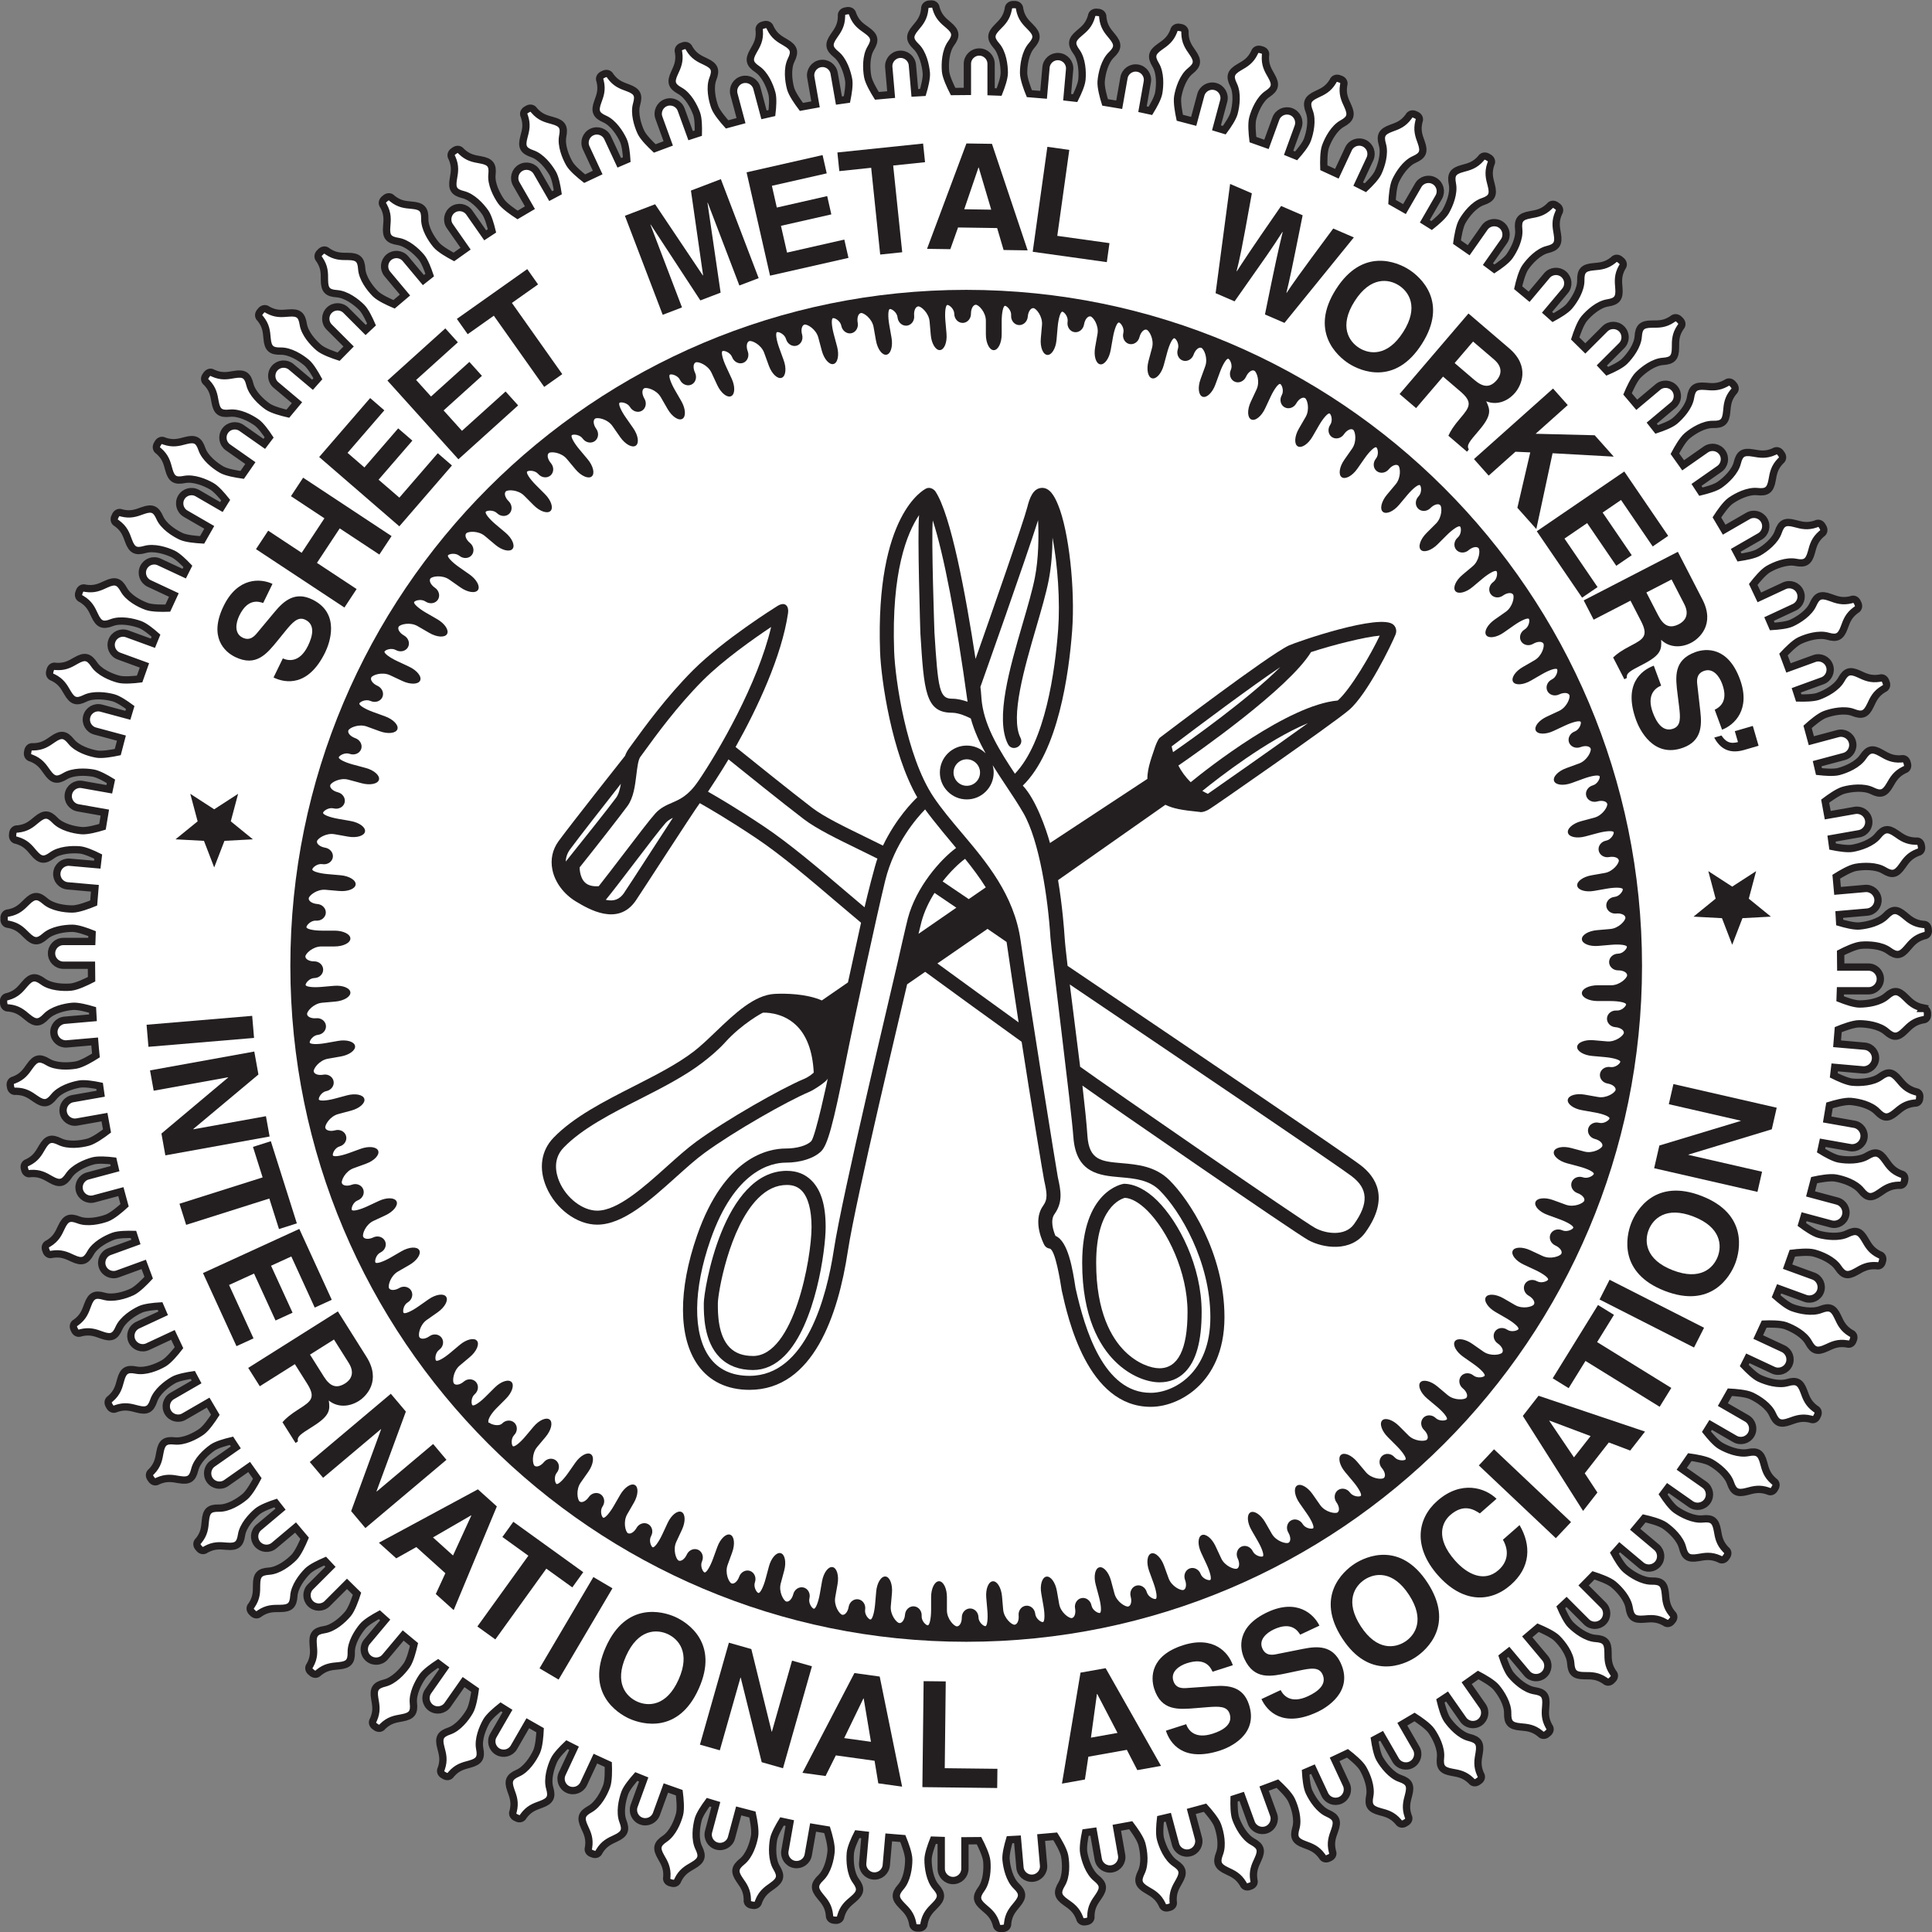 <svg xmlns="http://www.w3.org/2000/svg" id="Layer_1" data-name="Layer 1" viewBox="0 0 793.11 793.12"><rect x="0" y="0" width="793.11" height="793.12" fill="#808080" stroke="none"/><defs><style>      .cls-1 {        stroke: #231f20;        stroke-miterlimit: 10;        stroke-width: 3px;      }      .cls-1, .cls-2 {        fill: #fff;      }      .cls-3 {        fill: #231f20;      }      .cls-3, .cls-2 {        fill-rule: evenodd;        stroke-width: 0px;      }    </style></defs><path class="cls-1" d="M789.47,413.78c-3.61-.73-5.23-2.35-7.39-4.51-2.89-2.89-4.69-2.89-7.57-.36-2.89,2.52-7.93,3.24-11.18,3.24-2.17-.01-5.78-1.29-7.94-2.15.04-1.09.1-2.17.13-3.27h11.51c2.69,0,4.86-2.17,4.87-4.86,0-2.69-2.18-4.87-4.87-4.87h-11.37c0-.18-.03-4.06-.06-5.82,1.91-.99,5.97-2.94,8.38-3.15,3.24-.28,8.32,0,11.41,2.27,3.1,2.26,4.89,2.11,7.51-1.02,1.97-2.34,3.44-4.1,6.97-5.13,1.42-.12,1.9-1.34,1.69-2.5,0-1.18-.67-2.29-2.1-2.17-3.65-.41-5.41-1.88-7.75-3.85-3.12-2.62-4.92-2.47-7.57.3-2.66,2.77-7.62,3.92-10.85,4.2-2.15.19-5.84-.77-8.07-1.43-.05-1.1-.12-2.18-.19-3.27l11.47-1c2.67-.24,4.66-2.6,4.43-5.27-.24-2.68-2.6-4.66-5.27-4.43l-11.32.99c-.17-1.94-.32-3.89-.52-5.82,1.84-1.16,5.66-3.42,8.02-3.84,3.19-.56,8.29-.72,11.56,1.26,3.28,1.99,5.05,1.67,7.39-1.67,1.75-2.5,3.07-4.39,6.49-5.72,1.41-.25,1.78-1.5,1.46-2.64-.09-1.18-.87-2.23-2.27-1.98-3.68-.09-5.56-1.4-8.06-3.16-3.34-2.34-5.11-2.03-7.52.96-2.41,2.99-7.25,4.57-10.44,5.13-2.12.37-5.86-.26-8.14-.72-.15-1.09-.3-2.17-.45-3.26l11.29-1.99c2.65-.46,4.42-2.99,3.95-5.64-.46-2.65-2.99-4.41-5.64-3.95l-11.14,1.96c-.33-1.92-.69-3.84-1.06-5.75,1.74-1.32,5.33-3.9,7.64-4.52,3.14-.84,8.2-1.44,11.63.25,3.44,1.69,5.18,1.23,7.22-2.3,1.53-2.65,2.68-4.64,5.97-6.27,1.38-.37,1.64-1.65,1.22-2.75-.19-1.16-1.06-2.14-2.44-1.77-3.67.23-5.65-.91-8.3-2.44-3.53-2.04-5.27-1.58-7.41,1.61-2.13,3.18-6.82,5.18-9.96,6.02-2.06.55-5.8.26-8.12,0-.25-1.07-.5-2.15-.75-3.22l11.04-2.95c2.6-.7,4.13-3.36,3.44-5.96-.69-2.6-3.36-4.14-5.96-3.44l-10.9,2.92c-.51-1.9-1-3.79-1.54-5.68,1.64-1.48,4.95-4.31,7.17-5.12,3.05-1.11,8.04-2.16,11.61-.77,3.57,1.39,5.26.77,6.99-2.92,1.3-2.77,2.26-4.85,5.41-6.76,1.34-.49,1.49-1.79.98-2.85-.3-1.14-1.25-2.04-2.59-1.56-3.63.55-5.71-.41-8.49-1.71-3.69-1.73-5.39-1.11-7.24,2.25-1.85,3.36-6.34,5.76-9.39,6.87-2,.73-5.74.76-8.08.71-.33-1.05-.67-2.11-1.02-3.15l10.72-3.9c2.52-.92,3.83-3.71,2.91-6.23-.92-2.53-3.71-3.83-6.23-2.91l-10.59,3.85c-.67-1.84-1.36-3.67-2.06-5.5,1.5-1.61,4.56-4.74,6.71-5.74,2.94-1.37,7.82-2.85,11.5-1.78,3.68,1.07,5.31.31,6.71-3.52,1.04-2.88,1.83-5.03,4.79-7.21,1.29-.6,1.33-1.91.73-2.92-.4-1.11-1.42-1.93-2.71-1.32-3.57.87-5.72.08-8.6-.97-3.83-1.4-5.46-.64-7.01,2.87-1.55,3.51-5.82,6.29-8.76,7.66-1.93.9-5.63,1.26-7.96,1.4-.43-1.02-.88-2.03-1.32-3.04l10.35-4.82c2.44-1.14,3.49-4.03,2.36-6.47-1.13-2.44-4.03-3.49-6.47-2.36l-10.23,4.76c-.83-1.78-1.65-3.55-2.51-5.31,1.35-1.74,4.13-5.11,6.18-6.3,2.81-1.62,7.54-3.52,11.3-2.77,3.76.74,5.32-.16,6.38-4.09.79-2.96,1.39-5.17,4.15-7.6,1.24-.71,1.16-2.02.47-2.98-.49-1.07-1.58-1.79-2.81-1.08-3.48,1.18-5.7.58-8.65-.21-3.94-1.06-5.5-.16-6.74,3.47-1.23,3.63-5.25,6.77-8.06,8.39-1.85,1.07-5.54,1.75-7.85,2.1-.52-.97-1.02-1.96-1.54-2.93l9.89-5.7c2.33-1.34,3.13-4.32,1.78-6.65-1.34-2.33-4.32-3.13-6.65-1.78l-9.77,5.64c-.98-1.69-1.98-3.37-2.99-5.04,1.19-1.84,3.68-5.48,5.63-6.84,2.66-1.86,7.21-4.16,11.02-3.75,3.81.42,5.29-.62,6-4.63.53-3.01.93-5.28,3.47-7.93,1.17-.82.98-2.11.21-3.01-.58-1.03-1.73-1.65-2.9-.83-3.37,1.48-5.63,1.07-8.64.54-4.02-.71-5.49.32-6.41,4.04-.92,3.72-4.64,7.21-7.3,9.07-1.76,1.23-5.39,2.23-7.65,2.78-.6-.92-1.21-1.84-1.81-2.76l9.39-6.57c2.2-1.54,2.74-4.58,1.2-6.78-1.54-2.2-4.57-2.74-6.78-1.2l-9.28,6.49c-1.12-1.6-2.25-3.18-3.39-4.76,1.02-1.92,3.19-5.8,5.03-7.34,2.48-2.08,6.82-4.77,10.65-4.69,3.83.09,5.21-1.08,5.57-5.14.27-3.04.47-5.33,2.77-8.2,1.09-.92.79-2.19-.05-3.01-.67-.97-1.87-1.49-2.96-.58-3.23,1.76-5.51,1.56-8.56,1.29-4.07-.36-5.44.8-6.04,4.59-.59,3.78-3.99,7.58-6.48,9.67-1.65,1.38-5.19,2.7-7.41,3.44-.67-.86-1.34-1.73-2.03-2.59l8.79-7.37c2.06-1.72,2.33-4.79.61-6.85-1.73-2.06-4.8-2.33-6.86-.6l-8.69,7.29c-1.25-1.5-2.5-2.99-3.78-4.47.85-2.01,2.67-6.05,4.37-7.74,2.29-2.29,6.38-5.35,10.2-5.6,3.82-.26,5.1-1.53,5.1-5.61,0-3.06,0-5.35,2.05-8.41,1-1.01.59-2.24-.32-3-.75-.91-1.99-1.32-3-.32-3.06,2.04-5.35,2.04-8.41,2.03-4.07,0-5.35,1.27-5.61,5.1-.26,3.83-3.32,7.9-5.61,10.19-1.53,1.52-4.96,3.16-7.1,4.08-.74-.8-1.48-1.61-2.23-2.4l8.13-8.12c1.9-1.9,1.91-4.98,0-6.88-1.9-1.9-4.98-1.9-6.88,0l-8.02,8.01c-1.37-1.38-2.77-2.73-4.17-4.09.66-2.07,2.14-6.28,3.68-8.12,2.09-2.48,5.89-5.89,9.67-6.47,3.79-.59,4.95-1.97,4.59-6.03-.26-3.05-.46-5.33,1.31-8.56.92-1.09.4-2.29-.58-2.96-.83-.84-2.1-1.15-3.01-.05-2.87,2.29-5.15,2.5-8.21,2.76-4.06.35-5.22,1.73-5.14,5.56.07,3.83-2.62,8.16-4.71,10.64-1.38,1.65-4.64,3.56-6.69,4.68-.81-.74-1.64-1.45-2.46-2.18l7.39-8.8c1.73-2.06,1.46-5.13-.6-6.86-2.06-1.73-5.13-1.46-6.86.6l-7.29,8.69c-1.49-1.25-2.99-2.5-4.5-3.74.48-2.12,1.58-6.42,2.96-8.38,1.87-2.66,5.35-6.38,9.07-7.29,3.72-.91,4.76-2.39,4.05-6.4-.53-3.01-.93-5.27.55-8.64.82-1.16.2-2.31-.82-2.89-.9-.77-2.19-.96-3.01.21-2.66,2.54-4.92,2.93-7.93,3.47-4.02.71-5.05,2.18-4.64,5.99.41,3.81-1.9,8.36-3.76,11.01-1.23,1.76-4.31,3.96-6.25,5.24-.88-.66-1.74-1.34-2.63-1.99l6.57-9.37c1.54-2.2,1.01-5.23-1.19-6.78-2.2-1.54-5.24-1.01-6.78,1.19l-6.49,9.26c-1.59-1.12-3.2-2.24-4.82-3.34.3-2.17,1.02-6.51,2.21-8.57,1.62-2.81,4.78-6.82,8.4-8.05,3.63-1.23,4.53-2.79,3.48-6.73-.79-2.96-1.38-5.17-.2-8.66.71-1.23,0-2.32-1.08-2.81-.96-.68-2.27-.76-2.98.47-2.43,2.76-4.65,3.35-7.6,4.14-3.94,1.05-4.84,2.61-4.1,6.37.74,3.76-1.16,8.49-2.78,11.3-1.07,1.85-3.92,4.29-5.75,5.74-.93-.59-1.87-1.17-2.8-1.75l5.72-9.9c1.34-2.33.55-5.3-1.78-6.65-2.33-1.35-5.3-.55-6.65,1.78l-5.64,9.76c-1.69-.98-3.39-1.94-5.11-2.9.11-2.2.45-6.56,1.46-8.71,1.37-2.94,4.16-7.21,7.66-8.75,3.5-1.55,4.27-3.18,2.88-7.01-1.05-2.88-1.83-5.03-.96-8.6.61-1.29-.21-2.32-1.32-2.71-1.01-.6-2.32-.56-2.92.73-2.18,2.96-4.33,3.75-7.21,4.79-3.83,1.39-4.59,3.03-3.53,6.71,1.07,3.68-.41,8.56-1.79,11.5-.9,1.92-3.5,4.58-5.2,6.19-.98-.51-1.97-.99-2.96-1.49l4.82-10.33c1.14-2.44.09-5.33-2.35-6.47-2.44-1.14-5.33-.08-6.46,2.35l-4.76,10.2c-1.78-.83-3.56-1.67-5.35-2.47-.08-2.21-.11-6.54.69-8.75,1.11-3.05,3.52-7.55,6.88-9.39,3.36-1.84,3.97-3.54,2.25-7.24-1.29-2.77-2.26-4.85-1.7-8.48.49-1.34-.41-2.29-1.55-2.59-1.07-.51-2.36-.36-2.85.98-1.91,3.14-3.99,4.11-6.76,5.4-3.7,1.72-4.31,3.41-2.93,6.99,1.38,3.57.33,8.56-.78,11.61-.73,1.99-3.08,4.86-4.63,6.61-1.03-.42-2.05-.85-3.08-1.26l3.89-10.68c.92-2.53-.38-5.32-2.9-6.24-2.52-.92-5.32.38-6.24,2.91l-3.84,10.54c-1.84-.68-3.7-1.31-5.56-1.96-.27-2.19-.68-6.51-.07-8.78.84-3.13,2.84-7.82,6.03-9.95,3.19-2.13,3.65-3.87,1.61-7.41-1.53-2.65-2.67-4.64-2.43-8.31.37-1.38-.61-2.24-1.77-2.44-1.11-.41-2.39-.15-2.76,1.22-1.63,3.3-3.62,4.44-6.27,5.97-3.53,2.04-4,3.78-2.31,7.22,1.69,3.44,1.07,8.5.23,11.63-.55,2.04-2.63,5.09-4.02,6.97-1.06-.33-2.13-.63-3.2-.95l2.95-10.99c.7-2.6-.84-5.27-3.43-5.96-2.6-.7-5.26.84-5.96,3.44l-2.92,10.86c-1.89-.51-3.79-1.01-5.7-1.49-.46-2.17-1.25-6.43-.84-8.75.56-3.19,2.15-8.04,5.14-10.44,2.99-2.4,3.3-4.17.96-7.52-1.75-2.51-3.07-4.39-3.15-8.06.25-1.4-.8-2.18-1.98-2.28-1.14-.31-2.39.06-2.64,1.46-1.34,3.42-3.22,4.74-5.73,6.49-3.34,2.33-3.65,4.11-1.67,7.39,1.98,3.28,1.81,8.37,1.25,11.57-.37,2.09-2.2,5.33-3.42,7.33-1.08-.23-2.16-.48-3.24-.71l1.98-11.2c.47-2.65-1.3-5.17-3.94-5.64-2.65-.47-5.17,1.3-5.64,3.94l-1.96,11.08c-1.93-.34-3.86-.65-5.8-.96-.65-2.11-1.82-6.32-1.61-8.68.28-3.23,1.44-8.2,4.21-10.85,2.77-2.65,2.93-4.45.31-7.57-1.97-2.35-3.44-4.1-3.84-7.76.13-1.42-.99-2.1-2.16-2.09-1.16-.22-2.38.26-2.5,1.68-1.04,3.53-2.79,5-5.14,6.97-3.13,2.62-3.28,4.42-1.02,7.51,2.26,3.09,2.54,8.18,2.25,11.42-.19,2.12-1.73,5.52-2.78,7.61-1.09-.13-2.19-.25-3.29-.37l1.01-11.39c.24-2.68-1.74-5.04-4.42-5.27-2.67-.24-5.03,1.74-5.27,4.42l-.99,11.26c-1.94-.17-3.89-.34-5.84-.48-.83-2.03-2.37-6.15-2.37-8.53,0-3.25.72-8.29,3.25-11.17,2.52-2.88,2.52-4.69-.36-7.57-2.16-2.16-3.78-3.79-4.5-7.39,0-1.43-1.16-2.01-2.34-1.9-1.18-.11-2.34.47-2.34,1.9-.72,3.6-2.34,5.23-4.51,7.39-2.88,2.88-2.88,4.69-.36,7.57,2.52,2.88,3.24,7.93,3.23,11.18,0,2.15-1.26,5.71-2.12,7.87-1.1-.04-2.19-.09-3.29-.13v-11.44c0-2.69-2.17-4.87-4.86-4.87-2.69,0-4.87,2.18-4.87,4.86v11.3c-1.96,0-3.91.03-5.86.06-.99-1.94-2.91-5.93-3.12-8.31-.28-3.23,0-8.32,2.27-11.41,2.26-3.09,2.11-4.89-1.01-7.51-2.34-1.97-4.1-3.45-5.13-6.97-.12-1.42-1.33-1.9-2.49-1.69-1.18-.01-2.3.67-2.17,2.09-.41,3.65-1.88,5.41-3.85,7.75-2.62,3.12-2.47,4.92.3,7.57,2.76,2.66,3.92,7.62,4.2,10.85.18,2.13-.75,5.76-1.42,8-1.1.05-2.2.12-3.3.19l-.99-11.4c-.23-2.68-2.59-4.66-5.27-4.43-2.68.23-4.66,2.6-4.43,5.27l.97,11.25c-1.95.16-3.91.32-5.85.52-1.17-1.87-3.39-5.63-3.79-7.96-.56-3.19-.72-8.29,1.26-11.57,1.99-3.28,1.67-5.05-1.66-7.39-2.5-1.76-4.38-3.07-5.71-6.5-.24-1.4-1.5-1.77-2.64-1.46-1.18.09-2.23.87-1.98,2.27-.09,3.68-1.4,5.56-3.16,8.06-2.34,3.34-2.03,5.11.96,7.52,2.98,2.4,4.56,7.25,5.13,10.44.37,2.1-.25,5.78-.71,8.07-1.09.15-2.19.3-3.28.46l-1.97-11.23c-.46-2.65-2.98-4.42-5.63-3.95-2.64.47-4.42,2.99-3.95,5.64l1.94,11.08c-1.94.34-3.86.7-5.79,1.06-1.33-1.76-3.85-5.3-4.46-7.58-.84-3.14-1.45-8.2.25-11.63,1.7-3.44,1.23-5.18-2.3-7.22-2.65-1.53-4.63-2.68-6.26-5.98-.37-1.38-1.64-1.64-2.75-1.23-1.16.2-2.14,1.06-1.77,2.44.23,3.67-.92,5.65-2.45,8.3-2.04,3.53-1.57,5.27,1.61,7.41,3.18,2.14,5.18,6.82,6.02,9.96.55,2.04.27,5.72,0,8.05-1.08.24-2.17.5-3.25.75l-2.93-10.98c-.69-2.6-3.36-4.14-5.96-3.45-2.6.69-4.14,3.36-3.45,5.96l2.9,10.84c-1.91.5-3.82,1.01-5.71,1.54-1.49-1.65-4.27-4.92-5.07-7.12-1.11-3.05-2.15-8.04-.76-11.61,1.39-3.57.77-5.27-2.92-6.99-2.77-1.3-4.85-2.26-6.76-5.41-.49-1.34-1.78-1.49-2.85-.98-1.14.3-2.04,1.25-1.55,2.58.55,3.63-.42,5.71-1.71,8.49-1.73,3.69-1.11,5.39,2.25,7.24,3.35,1.85,5.75,6.35,6.86,9.4.72,1.98.76,5.67.7,8-1.06.34-2.12.68-3.17,1.03l-3.87-10.66c-.92-2.53-3.71-3.83-6.23-2.91-2.53.92-3.83,3.71-2.91,6.23l3.82,10.52c-1.85.67-3.69,1.37-5.53,2.07-1.63-1.52-4.69-4.53-5.68-6.66-1.37-2.94-2.85-7.82-1.78-11.5,1.07-3.68.31-5.31-3.52-6.71-2.87-1.05-5.03-1.84-7.21-4.8-.6-1.29-1.9-1.33-2.92-.73-1.11.4-1.93,1.42-1.33,2.71.87,3.57.09,5.73-.97,8.6-1.4,3.83-.63,5.47,2.87,7.01,3.5,1.55,6.29,5.82,7.65,8.76.89,1.91,1.25,5.56,1.4,7.89-1.03.43-2.05.89-3.07,1.33l-4.79-10.29c-1.13-2.44-4.03-3.49-6.46-2.36-2.44,1.13-3.49,4.03-2.36,6.46l4.73,10.17c-1.79.83-3.57,1.67-5.34,2.52-1.75-1.37-5.06-4.11-6.24-6.14-1.62-2.81-3.51-7.54-2.77-11.3.75-3.76-.15-5.32-4.09-6.38-2.95-.8-5.17-1.39-7.59-4.15-.71-1.23-2.02-1.15-2.98-.47-1.07.49-1.79,1.58-1.08,2.81,1.17,3.49.58,5.7-.22,8.65-1.06,3.94-.16,5.5,3.47,6.74,3.63,1.24,6.77,5.25,8.39,8.06,1.06,1.84,1.74,5.47,2.09,7.78-.98.52-1.97,1.03-2.95,1.56l-5.67-9.84c-1.34-2.33-4.32-3.13-6.65-1.79-2.33,1.34-3.12,4.32-1.78,6.65l5.6,9.72c-1.7.98-3.39,1.99-5.07,3-1.85-1.2-5.42-3.66-6.77-5.59-1.86-2.66-4.16-7.21-3.74-11.02.41-3.81-.62-5.28-4.63-6-3.01-.53-5.27-.93-7.93-3.47-.82-1.17-2.11-.98-3.01-.21-1.03.58-1.65,1.73-.83,2.9,1.47,3.36,1.07,5.63.54,8.63-.71,4.02.32,5.49,4.04,6.41,3.72.92,7.2,4.64,9.06,7.3,1.22,1.74,2.21,5.31,2.76,7.58-.93.6-1.85,1.22-2.78,1.83l-6.53-9.34c-1.54-2.2-4.57-2.74-6.78-1.2-2.2,1.54-2.74,4.57-1.2,6.77l6.45,9.23c-1.61,1.12-3.2,2.26-4.79,3.41-1.95-1.03-5.75-3.18-7.27-4.99-2.08-2.49-4.77-6.81-4.69-10.65.08-3.83-1.08-5.21-5.14-5.57-3.05-.27-5.33-.47-8.2-2.77-.91-1.09-2.18-.79-3.01.05-.97.67-1.49,1.87-.58,2.96,1.76,3.22,1.56,5.51,1.3,8.56-.36,4.06.8,5.44,4.58,6.03,3.78.59,7.58,3.99,9.66,6.48,1.37,1.63,2.68,5.13,3.42,7.34-.87.68-1.75,1.36-2.61,2.05l-7.32-8.75c-1.73-2.06-4.79-2.33-6.85-.6-2.06,1.73-2.33,4.79-.61,6.85l7.24,8.65c-1.5,1.26-3.01,2.51-4.49,3.8-2.03-.86-5.99-2.66-7.67-4.34-2.29-2.3-5.35-6.38-5.6-10.2-.25-3.82-1.53-5.1-5.6-5.1-3.06,0-5.35,0-8.41-2.05-1.01-1.01-2.24-.59-3,.32-.91.75-1.33,1.99-.32,3,2.04,3.06,2.04,5.35,2.03,8.41,0,4.08,1.27,5.35,5.09,5.61,3.82.26,7.9,3.32,10.19,5.61,1.51,1.51,3.12,4.9,4.05,7.04-.81.75-1.62,1.49-2.42,2.25l-8.07-8.08c-1.9-1.9-4.98-1.91-6.88,0-1.9,1.9-1.9,4.98,0,6.88l7.96,7.97c-1.38,1.38-2.75,2.79-4.11,4.19-2.09-.67-6.22-2.14-8.04-3.66-2.48-2.09-5.88-5.89-6.47-9.67-.59-3.79-1.96-4.95-6.03-4.59-3.05.26-5.33.46-8.55-1.31-1.09-.92-2.29-.4-2.96.58-.84.82-1.15,2.1-.06,3.01,2.3,2.87,2.5,5.16,2.76,8.2.35,4.06,1.73,5.22,5.56,5.15,3.83-.08,8.16,2.62,10.64,4.71,1.63,1.37,3.52,4.58,4.64,6.63-.74.82-1.47,1.65-2.2,2.48l-8.74-7.35c-2.06-1.73-5.13-1.46-6.86.59-1.73,2.06-1.46,5.13.6,6.85l8.63,7.26c-1.26,1.5-2.52,3-3.76,4.52-2.15-.49-6.37-1.59-8.31-2.95-2.65-1.86-6.37-5.35-7.28-9.07-.91-3.72-2.39-4.76-6.4-4.05-3.01.53-5.27.93-8.64-.55-1.16-.82-2.31-.2-2.9.83-.77.9-.96,2.19.21,3.01,2.54,2.66,2.93,4.92,3.46,7.93.71,4.02,2.18,5.05,5.99,4.64,3.81-.41,8.36,1.9,11.01,3.76,1.74,1.22,3.91,4.25,5.19,6.2-.67.88-1.35,1.75-2.01,2.64l-9.32-6.53c-2.2-1.54-5.23-1.01-6.77,1.19-1.54,2.2-1.01,5.23,1.19,6.78l9.2,6.45c-1.13,1.61-2.25,3.22-3.36,4.85-2.19-.31-6.46-1.02-8.49-2.2-2.81-1.63-6.81-4.78-8.05-8.4-1.23-3.63-2.79-4.53-6.73-3.48-2.95.79-5.17,1.38-8.65.2-1.23-.71-2.32,0-2.81,1.08-.68.96-.77,2.26.47,2.98,2.76,2.43,3.35,4.65,4.14,7.6,1.05,3.94,2.61,4.84,6.37,4.1,3.76-.74,8.49,1.16,11.29,2.79,1.83,1.06,4.24,3.87,5.69,5.69-.59.94-1.18,1.88-1.76,2.83l-9.83-5.69c-2.33-1.35-5.3-.55-6.65,1.77-1.34,2.33-.55,5.3,1.78,6.65l9.7,5.61c-.99,1.7-1.96,3.42-2.92,5.14-2.22-.12-6.51-.46-8.63-1.45-2.94-1.38-7.21-4.16-8.75-7.67-1.54-3.51-3.18-4.27-7.01-2.88-2.87,1.05-5.03,1.83-8.6.96-1.29-.6-2.31.21-2.71,1.32-.6,1.02-.56,2.32.73,2.92,2.96,2.18,3.74,4.34,4.78,7.21,1.39,3.83,3.03,4.6,6.71,3.53,3.68-1.06,8.55.42,11.49,1.79,1.91.89,4.52,3.45,6.14,5.14-.51.99-1,1.99-1.5,2.99l-10.26-4.79c-2.43-1.14-5.33-.09-6.47,2.35-1.14,2.43-.09,5.33,2.35,6.47l10.13,4.74c-.84,1.79-1.68,3.58-2.49,5.38-2.23.08-6.49.1-8.68-.7-3.05-1.11-7.54-3.52-9.38-6.88-1.85-3.36-3.54-3.98-7.24-2.26-2.77,1.29-4.85,2.26-8.48,1.7-1.34-.49-2.29.41-2.59,1.55-.51,1.07-.36,2.37.98,2.85,3.14,1.91,4.11,3.99,5.4,6.77,1.72,3.7,3.41,4.31,6.99,2.93,3.57-1.38,8.56-.32,11.61.78,1.97.72,4.8,3.04,6.55,4.58-.42,1.04-.85,2.06-1.27,3.1l-10.61-3.87c-2.52-.92-5.32.38-6.24,2.9-.92,2.52.38,5.32,2.9,6.24l10.46,3.82c-.68,1.85-1.32,3.72-1.97,5.59-2.22.27-6.45.67-8.71.06-3.13-.84-7.82-2.85-9.94-6.03-2.13-3.19-3.87-3.65-7.4-1.62-2.65,1.53-4.64,2.67-8.3,2.43-1.38-.37-2.24.61-2.44,1.77-.41,1.11-.15,2.38,1.22,2.75,3.29,1.63,4.44,3.62,5.96,6.27,2.04,3.54,3.77,4,7.21,2.31,3.44-1.69,8.5-1.07,11.63-.23,2.02.54,5.02,2.59,6.91,3.98-.33,1.07-.64,2.15-.96,3.22l-10.92-2.94c-2.6-.7-5.27.84-5.96,3.44-.7,2.6.84,5.26,3.44,5.96l10.79,2.9c-.51,1.91-1.02,3.81-1.5,5.73-2.19.46-6.38,1.23-8.67.82-3.2-.57-8.04-2.16-10.44-5.14-2.4-2.99-4.17-3.3-7.51-.97-2.51,1.75-4.39,3.07-8.06,3.14-1.4-.25-2.18.8-2.27,1.98-.32,1.14.05,2.39,1.46,2.64,3.42,1.34,4.74,3.22,6.49,5.73,2.34,3.34,4.11,3.66,7.39,1.68,3.28-1.98,8.37-1.81,11.57-1.25,2.07.37,5.27,2.16,7.26,3.38-.24,1.09-.49,2.18-.71,3.27l-11.13-1.97c-2.64-.47-5.17,1.3-5.64,3.94-.47,2.65,1.29,5.17,3.94,5.64l11.01,1.95c-.34,1.93-.65,3.88-.96,5.83-2.12.65-6.27,1.79-8.6,1.58-3.23-.28-8.19-1.45-10.84-4.21-2.65-2.77-4.45-2.92-7.57-.31-2.34,1.97-4.1,3.44-7.75,3.84-1.42-.13-2.11.98-2.1,2.17-.22,1.16.26,2.38,1.68,2.5,3.53,1.03,5,2.79,6.96,5.14,2.62,3.13,4.41,3.28,7.5,1.03,3.1-2.26,8.18-2.54,11.42-2.25,2.1.19,5.45,1.7,7.54,2.74-.14,1.1-.25,2.21-.38,3.32l-11.32-1c-2.68-.24-5.04,1.74-5.27,4.42-.24,2.68,1.74,5.04,4.42,5.28l11.19.99c-.18,2.02-.35,4.03-.49,6.05-1.94.8-6.28,2.46-8.74,2.46-3.25,0-8.29-.72-11.18-3.25-2.89-2.52-4.69-2.52-7.57.36-2.16,2.16-3.79,3.79-7.39,4.51-1.43,0-2.01,1.17-1.9,2.34-.11,1.18.47,2.34,1.9,2.34,3.61.72,5.23,2.35,7.39,4.51,2.89,2.89,4.69,2.89,7.57.36,2.88-2.52,7.93-3.25,11.18-3.25,2.22,0,5.93,1.34,8.08,2.2-.04,1.07-.09,2.14-.12,3.22h-11.65c-2.69,0-4.87,2.18-4.87,4.87s2.18,4.87,4.87,4.87h11.51c0,1.92.03,3.84.06,5.75-1.86.96-6.05,3.01-8.52,3.23-3.24.28-8.33,0-11.42-2.27-3.09-2.26-4.89-2.1-7.51,1.02-1.97,2.35-3.44,4.11-6.97,5.14-1.42.12-1.9,1.34-1.69,2.5,0,1.18.67,2.29,2.1,2.17,3.66.4,5.41,1.88,7.76,3.85,3.13,2.62,4.92,2.47,7.58-.3,2.65-2.77,7.62-3.93,10.85-4.21,2.19-.19,5.99.81,8.21,1.47.05,1.08.13,2.15.19,3.23l-11.61,1.01c-2.68.24-4.66,2.6-4.43,5.28.23,2.68,2.6,4.65,5.27,4.43l11.46-1c.16,1.91.31,3.85.51,5.75-1.79,1.13-5.73,3.5-8.15,3.93-3.2.56-8.29.73-11.57-1.26-3.28-1.99-5.06-1.67-7.4,1.67-1.76,2.51-3.07,4.39-6.5,5.73-1.4.25-1.77,1.5-1.46,2.64.09,1.18.87,2.23,2.28,1.98,3.68.08,5.56,1.4,8.06,3.15,3.34,2.34,5.12,2.03,7.52-.96,2.4-2.99,7.25-4.58,10.45-5.14,2.16-.38,6.02.28,8.28.75.15,1.07.29,2.14.45,3.21l-11.43,2.02c-2.65.47-4.41,2.99-3.95,5.64.47,2.64,2.99,4.42,5.64,3.95l11.28-2c.33,1.91.69,3.8,1.05,5.69-1.69,1.29-5.4,3.98-7.76,4.61-3.14.84-8.2,1.45-11.64-.25-3.44-1.69-5.18-1.22-7.22,2.31-1.53,2.65-2.68,4.65-5.97,6.27-1.38.37-1.64,1.65-1.23,2.76.2,1.17,1.06,2.14,2.44,1.77,3.67-.24,5.66.91,8.31,2.44,3.53,2.04,5.28,1.57,7.41-1.62,2.13-3.18,6.82-5.18,9.96-6.02,2.11-.56,5.96-.26,8.27.02.24,1.05.49,2.11.74,3.17l-11.18,3c-2.6.69-4.14,3.36-3.44,5.96.7,2.6,3.36,4.14,5.96,3.44l11.04-2.96c.5,1.88.99,3.75,1.52,5.61-1.59,1.46-5.01,4.4-7.28,5.23-3.05,1.11-8.04,2.15-11.62.77-3.57-1.39-5.27-.77-6.99,2.92-1.3,2.78-2.26,4.86-5.4,6.77-1.34.48-1.49,1.78-.98,2.85.29,1.14,1.24,2.05,2.58,1.55,3.64-.55,5.72.41,8.49,1.71,3.7,1.72,5.39,1.11,7.24-2.26,1.85-3.36,6.35-5.76,9.4-6.87,2.05-.75,5.9-.77,8.22-.71.33,1.04.67,2.07,1.01,3.11l-10.85,3.94c-2.52.92-3.83,3.72-2.91,6.25.92,2.53,3.71,3.83,6.24,2.91l10.71-3.9c.66,1.83,1.35,3.64,2.04,5.44-1.46,1.57-4.62,4.82-6.81,5.85-2.94,1.37-7.82,2.85-11.5,1.78-3.68-1.07-5.32-.31-6.71,3.53-1.05,2.87-1.83,5.03-4.79,7.21-1.29.6-1.33,1.91-.73,2.92.39,1.11,1.42,1.92,2.71,1.33,3.58-.87,5.73-.09,8.61.96,3.83,1.4,5.47.64,7.01-2.87,1.55-3.5,5.82-6.3,8.76-7.67,1.97-.91,5.79-1.27,8.11-1.41.42,1,.87,1.99,1.3,2.99l-10.48,4.88c-2.44,1.14-3.49,4.03-2.35,6.47,1.14,2.43,4.03,3.49,6.47,2.35l10.36-4.83c.82,1.76,1.64,3.51,2.48,5.26-1.31,1.7-4.17,5.21-6.27,6.42-2.81,1.62-7.54,3.52-11.31,2.78-3.76-.74-5.32.16-6.38,4.1-.79,2.96-1.39,5.17-4.15,7.6-1.23.72-1.16,2.02-.47,2.99.49,1.07,1.58,1.79,2.81,1.08,3.49-1.18,5.7-.59,8.66.2,3.94,1.06,5.5.16,6.74-3.47,1.23-3.63,5.25-6.78,8.06-8.4,1.89-1.09,5.7-1.78,8-2.12.51.96,1,1.92,1.52,2.87l-10.01,5.78c-2.33,1.34-3.12,4.32-1.78,6.66,1.34,2.33,4.32,3.13,6.65,1.78l9.9-5.72c.97,1.68,1.95,3.33,2.95,4.99-1.15,1.8-3.72,5.58-5.71,6.97-2.66,1.86-7.21,4.17-11.02,3.76-3.81-.41-5.29.62-6,4.64-.53,3.01-.93,5.27-3.47,7.93-1.17.82-.97,2.11-.21,3.01.58,1.03,1.73,1.65,2.9.83,3.37-1.47,5.63-1.07,8.64-.54,4.02.71,5.5-.32,6.41-4.05.92-3.72,4.64-7.21,7.3-9.07,1.79-1.26,5.54-2.28,7.79-2.81.59.9,1.19,1.81,1.78,2.71l-9.5,6.65c-2.2,1.54-2.74,4.58-1.2,6.79,1.54,2.2,4.58,2.73,6.78,1.19l9.39-6.58c1.11,1.58,2.22,3.15,3.35,4.71-.98,1.87-3.22,5.89-5.1,7.48-2.49,2.08-6.81,4.78-10.65,4.7-3.83-.08-5.21,1.08-5.57,5.15-.27,3.05-.47,5.33-2.76,8.2-1.09.91-.79,2.19.05,3.01.67.97,1.87,1.49,2.96.58,3.23-1.76,5.51-1.56,8.56-1.3,4.07.36,5.45-.8,6.03-4.59.59-3.79,3.99-7.58,6.48-9.67,1.68-1.41,5.34-2.77,7.54-3.5.66.85,1.33,1.7,2,2.55l-8.9,7.47c-2.06,1.72-2.33,4.79-.6,6.85,1.73,2.06,4.8,2.33,6.86.6l8.8-7.39c1.24,1.48,2.47,2.96,3.73,4.42-.82,1.96-2.69,6.16-4.43,7.89-2.29,2.29-6.37,5.35-10.2,5.6-3.82.26-5.1,1.54-5.1,5.61,0,3.07,0,5.36-2.04,8.41-1.01,1.01-.6,2.25.31,3,.75.91,1.99,1.32,3,.32,3.06-2.04,5.36-2.04,8.42-2.04,4.08,0,5.35-1.27,5.61-5.1.25-3.82,3.32-7.9,5.61-10.2,1.56-1.56,5.11-3.23,7.23-4.14.73.78,1.46,1.58,2.2,2.36l-8.22,8.22c-1.9,1.9-1.9,4.98,0,6.89,1.9,1.9,4.98,1.9,6.88,0l8.11-8.11c1.36,1.36,2.74,2.69,4.12,4.04-.64,2.01-2.15,6.39-3.73,8.27-2.09,2.48-5.89,5.89-9.67,6.48-3.79.58-4.95,1.97-4.59,6.04.27,3.05.46,5.33-1.3,8.55-.92,1.1-.4,2.29.58,2.96.83.84,2.1,1.15,3.01.06,2.87-2.3,5.15-2.5,8.2-2.77,4.06-.36,5.22-1.74,5.14-5.57-.08-3.84,2.61-8.17,4.7-10.65,1.41-1.69,4.79-3.65,6.82-4.75.8.73,1.62,1.43,2.42,2.15l-7.47,8.91c-1.73,2.06-1.46,5.13.6,6.86,2.06,1.73,5.13,1.47,6.86-.6l7.38-8.79c1.47,1.24,2.95,2.47,4.45,3.69-.47,2.06-1.58,6.53-2.99,8.54-1.86,2.66-5.35,6.38-9.07,7.3-3.72.91-4.76,2.39-4.05,6.41.53,3.01.93,5.27-.55,8.64-.82,1.17-.19,2.31.83,2.9.9.76,2.19.96,3.01-.21,2.66-2.54,4.92-2.94,7.93-3.47,4.02-.71,5.06-2.19,4.64-6-.42-3.81,1.89-8.36,3.75-11.02,1.26-1.79,4.44-4.04,6.37-5.31.86.65,1.72,1.31,2.58,1.95l-6.65,9.5c-1.54,2.19-1.01,5.23,1.19,6.78,2.2,1.54,5.24,1,6.78-1.19l6.57-9.38c1.58,1.11,3.17,2.21,4.76,3.3-.29,2.12-1.01,6.61-2.23,8.72-1.62,2.81-4.78,6.82-8.4,8.06-3.63,1.24-4.53,2.79-3.47,6.74.79,2.96,1.39,5.17.21,8.66-.71,1.23,0,2.32,1.08,2.81.96.68,2.26.76,2.98-.47,2.43-2.77,4.65-3.36,7.6-4.15,3.94-1.06,4.84-2.62,4.1-6.38-.74-3.76,1.16-8.49,2.78-11.3,1.09-1.89,4.04-4.39,5.86-5.84.92.58,1.84,1.16,2.76,1.73l-5.79,10.02c-1.35,2.33-.55,5.3,1.78,6.65,2.33,1.34,5.31.55,6.65-1.78l5.7-9.88c1.67.97,3.36,1.92,5.05,2.86-.1,2.14-.43,6.67-1.46,8.86-1.37,2.94-4.16,7.22-7.67,8.76-3.51,1.55-4.27,3.18-2.88,7.02,1.05,2.87,1.83,5.03.96,8.61-.6,1.29.21,2.31,1.32,2.71,1.02.6,2.32.56,2.93-.73,2.18-2.96,4.33-3.75,7.21-4.79,3.83-1.39,4.6-3.03,3.53-6.71-1.07-3.68.41-8.56,1.79-11.5.92-1.96,3.6-4.69,5.29-6.29.97.5,1.95.98,2.92,1.47l-4.88,10.46c-1.14,2.44-.08,5.34,2.35,6.47,2.44,1.13,5.33.08,6.47-2.35l4.82-10.33c1.76.82,3.52,1.65,5.29,2.44.08,2.17.14,6.65-.68,8.91-1.11,3.05-3.52,7.54-6.87,9.4-3.36,1.84-3.98,3.54-2.25,7.24,1.29,2.78,2.26,4.86,1.71,8.49-.49,1.34.41,2.28,1.55,2.58,1.07.51,2.36.36,2.85-.98,1.91-3.14,3.99-4.11,6.77-5.4,3.7-1.72,4.31-3.42,2.93-6.99-1.38-3.58-.33-8.57.78-11.62.74-2.04,3.18-4.98,4.72-6.72,1.01.4,2.02.83,3.03,1.23l-3.93,10.82c-.92,2.52.38,5.31,2.91,6.24,2.52.92,5.32-.38,6.24-2.9l3.88-10.67c1.82.67,3.66,1.3,5.5,1.93.27,2.15.72,6.61.1,8.94-.84,3.14-2.84,7.82-6.03,9.96-3.18,2.13-3.65,3.87-1.61,7.4,1.53,2.65,2.68,4.64,2.44,8.31-.37,1.38.61,2.25,1.78,2.44,1.11.41,2.38.15,2.75-1.22,1.63-3.3,3.62-4.44,6.27-5.98,3.54-2.04,4-3.78,2.31-7.22-1.69-3.44-1.08-8.5-.24-11.64.56-2.09,2.72-5.22,4.1-7.1,1.05.33,2.1.62,3.15.94l-2.98,11.13c-.7,2.6.84,5.27,3.44,5.96,2.6.69,5.27-.84,5.96-3.44l2.95-11c1.88.5,3.75,1,5.64,1.47.46,2.11,1.3,6.53.88,8.9-.56,3.2-2.15,8.04-5.14,10.44-2.99,2.41-3.3,4.18-.97,7.53,1.76,2.5,3.07,4.38,3.15,8.06-.25,1.4.8,2.18,1.98,2.27,1.14.32,2.39-.05,2.64-1.46,1.34-3.42,3.22-4.74,5.72-6.5,3.34-2.34,3.65-4.12,1.67-7.39-1.98-3.28-1.82-8.38-1.26-11.58.38-2.13,2.28-5.47,3.49-7.45,1.07.23,2.12.48,3.19.7l-2,11.34c-.47,2.64,1.3,5.17,3.94,5.64,2.65.46,5.18-1.3,5.64-3.95l1.98-11.22c1.91.33,3.82.65,5.73.95.64,2.06,1.87,6.41,1.66,8.83-.28,3.23-1.44,8.19-4.21,10.85-2.76,2.65-2.92,4.44-.3,7.57,1.97,2.34,3.44,4.1,3.84,7.75-.13,1.42.99,2.11,2.17,2.1,1.16.21,2.38-.26,2.5-1.69,1.04-3.53,2.79-5.01,5.14-6.97,3.12-2.62,3.28-4.42,1.02-7.51-2.26-3.09-2.54-8.18-2.26-11.42.19-2.17,1.79-5.67,2.84-7.75,1.08.13,2.16.25,3.24.37l-1.01,11.53c-.23,2.68,1.75,5.04,4.42,5.28,2.68.23,5.04-1.75,5.27-4.43l1-11.4c1.92.17,3.85.32,5.78.47.81,1.98,2.43,6.23,2.43,8.68,0,3.24-.72,8.29-3.25,11.18-2.52,2.88-2.52,4.68.36,7.57,2.16,2.16,3.78,3.79,4.5,7.39,0,1.42,1.17,2,2.35,1.9,1.17.11,2.34-.47,2.34-1.9.72-3.61,2.35-5.23,4.51-7.39,2.89-2.88,2.89-4.69.36-7.57-2.52-2.89-3.24-7.94-3.24-11.18,0-2.2,1.32-5.86,2.17-8.01,1.08.04,2.16.09,3.24.12v11.58c0,2.69,2.18,4.87,4.86,4.87s4.87-2.18,4.87-4.87v-11.43c1.94,0,3.86-.04,5.79-.06.98,1.88,2.98,6.01,3.19,8.45.28,3.23,0,8.33-2.26,11.42-2.27,3.09-2.11,4.89,1.01,7.51,2.34,1.97,4.1,3.44,5.13,6.97.13,1.42,1.34,1.91,2.5,1.69,1.18,0,2.29-.67,2.17-2.09.41-3.65,1.88-5.41,3.85-7.76,2.62-3.13,2.47-4.93-.3-7.58-2.77-2.65-3.92-7.62-4.21-10.86-.19-2.17.79-5.91,1.45-8.14,1.09-.05,2.17-.12,3.25-.18l1.01,11.54c.23,2.68,2.59,4.66,5.27,4.43,2.68-.23,4.66-2.59,4.43-5.28l-1-11.39c1.93-.16,3.87-.32,5.79-.51,1.15,1.82,3.46,5.7,3.88,8.08.56,3.2.73,8.3-1.26,11.57-1.98,3.28-1.67,5.06,1.67,7.39,2.51,1.76,4.38,3.07,5.72,6.5.25,1.4,1.5,1.77,2.64,1.47,1.17-.1,2.22-.88,1.98-2.28.09-3.68,1.4-5.56,3.16-8.06,2.34-3.35,2.03-5.12-.96-7.53-2.98-2.4-4.57-7.25-5.14-10.44-.38-2.14.27-5.95.74-8.22,1.08-.14,2.16-.29,3.23-.45l2,11.36c.47,2.65,2.99,4.42,5.64,3.95,2.65-.47,4.41-2.99,3.95-5.64l-1.97-11.21c1.91-.33,3.82-.68,5.72-1.05,1.3,1.72,3.93,5.37,4.56,7.7.84,3.14,1.45,8.2-.25,11.65-1.69,3.43-1.22,5.18,2.31,7.22,2.65,1.53,4.64,2.68,6.26,5.97.37,1.38,1.65,1.64,2.76,1.23,1.16-.19,2.14-1.06,1.77-2.44-.23-3.67.91-5.65,2.44-8.31,2.04-3.53,1.58-5.27-1.61-7.4-3.19-2.13-5.19-6.82-6.03-9.96-.56-2.09-.26-5.88.01-8.19,1.07-.24,2.13-.49,3.2-.75l2.97,11.11c.69,2.6,3.36,4.14,5.96,3.44,2.59-.69,4.14-3.36,3.44-5.95l-2.94-10.98c1.88-.5,3.77-.99,5.65-1.53,1.46,1.62,4.35,4.98,5.17,7.23,1.11,3.06,2.15,8.05.77,11.62-1.38,3.57-.77,5.27,2.92,6.99,2.77,1.3,4.85,2.27,6.76,5.41.49,1.34,1.79,1.48,2.85.98,1.15-.3,2.04-1.25,1.56-2.59-.56-3.63.42-5.71,1.71-8.48,1.73-3.7,1.11-5.39-2.25-7.24-3.36-1.85-5.76-6.35-6.87-9.4-.74-2.03-.77-5.83-.7-8.16,1.04-.33,2.09-.67,3.13-1.01l3.92,10.79c.92,2.52,3.71,3.83,6.24,2.91,2.52-.91,3.83-3.71,2.91-6.24l-3.87-10.65c1.83-.67,3.65-1.35,5.47-2.05,1.59,1.48,4.78,4.59,5.79,6.76,1.37,2.94,2.85,7.82,1.78,11.51-1.07,3.68-.31,5.31,3.53,6.71,2.87,1.05,5.02,1.83,7.2,4.79.6,1.29,1.91,1.33,2.93.73,1.11-.4,1.92-1.42,1.32-2.71-.87-3.57-.09-5.73.96-8.6,1.4-3.84.64-5.47-2.87-7.02-3.5-1.55-6.29-5.82-7.66-8.77-.91-1.95-1.27-5.71-1.41-8.04,1.01-.42,2.01-.88,3.02-1.31l4.85,10.41c1.14,2.43,4.03,3.49,6.47,2.36,2.44-1.13,3.49-4.03,2.36-6.47l-4.79-10.3c1.76-.82,3.53-1.64,5.28-2.49,1.72,1.34,5.16,4.15,6.36,6.23,1.62,2.82,3.52,7.54,2.77,11.31-.74,3.76.16,5.32,4.1,6.38,2.95.79,5.17,1.39,7.6,4.15.71,1.24,2.02,1.16,2.98.47,1.07-.49,1.79-1.58,1.08-2.81-1.18-3.49-.58-5.7.21-8.66,1.06-3.93.16-5.5-3.47-6.74-3.63-1.24-6.77-5.25-8.4-8.06-1.08-1.87-1.77-5.62-2.11-7.92.97-.52,1.94-1.01,2.9-1.53l5.74,9.95c1.34,2.33,4.32,3.13,6.65,1.78,2.33-1.35,3.13-4.32,1.78-6.65l-5.67-9.84c1.68-.97,3.35-1.97,5.01-2.97,1.82,1.17,5.53,3.7,6.91,5.67,1.86,2.65,4.16,7.21,3.74,11.02-.41,3.81.62,5.29,4.64,5.99,3.02.54,5.27.94,7.93,3.48.82,1.17,2.11.97,3.01.21,1.03-.58,1.65-1.73.83-2.9-1.47-3.37-1.08-5.63-.54-8.64.71-4.01-.33-5.5-4.04-6.41-3.72-.91-7.2-4.64-9.07-7.3-1.24-1.77-2.25-5.46-2.8-7.73.91-.59,1.82-1.19,2.73-1.8l6.62,9.46c1.54,2.19,4.57,2.73,6.77,1.2,2.2-1.55,2.74-4.58,1.2-6.78l-6.53-9.34c1.59-1.11,3.17-2.23,4.73-3.36,1.9,1,5.85,3.21,7.41,5.06,2.09,2.48,4.77,6.81,4.69,10.65-.08,3.83,1.08,5.22,5.14,5.57,3.05.27,5.34.47,8.2,2.77.92,1.1,2.19.79,3.02-.05.97-.67,1.49-1.86.58-2.96-1.77-3.22-1.56-5.51-1.3-8.55.36-4.07-.8-5.45-4.59-6.03-3.79-.59-7.59-3.99-9.67-6.48-1.39-1.67-2.74-5.28-3.47-7.48.86-.67,1.72-1.33,2.57-2.01l7.42,8.84c1.73,2.06,4.8,2.34,6.86.61,2.06-1.73,2.33-4.8.6-6.86l-7.33-8.75c1.48-1.25,2.97-2.49,4.44-3.76,1.99.84,6.1,2.69,7.81,4.4,2.3,2.29,5.35,6.38,5.61,10.21.25,3.82,1.53,5.09,5.61,5.09,3.06,0,5.35,0,8.41,2.05,1.01,1.01,2.24.6,3-.32.91-.75,1.32-1.99.32-2.99-2.04-3.07-2.04-5.36-2.04-8.41,0-4.08-1.27-5.36-5.1-5.61-3.82-.26-7.9-3.32-10.2-5.61-1.54-1.55-3.19-5.04-4.11-7.17.79-.74,1.59-1.47,2.38-2.22l8.17,8.18c1.9,1.9,4.98,1.9,6.89,0,1.9-1.9,1.9-4.98,0-6.88l-8.06-8.07c1.37-1.37,2.72-2.76,4.06-4.14,2.04.65,6.33,2.14,8.19,3.71,2.49,2.08,5.89,5.88,6.47,9.67.59,3.8,1.97,4.95,6.03,4.6,3.05-.27,5.33-.47,8.56,1.31,1.09.91,2.29.4,2.96-.58.84-.83,1.15-2.1.05-3.01-2.3-2.87-2.5-5.16-2.76-8.21-.35-4.06-1.74-5.22-5.56-5.14-3.83.07-8.17-2.62-10.65-4.7-1.66-1.4-3.6-4.72-4.71-6.76.73-.81,1.44-1.63,2.16-2.44l8.86,7.43c2.06,1.73,5.13,1.46,6.85-.6,1.73-2.06,1.46-5.13-.6-6.86l-8.74-7.34c1.25-1.47,2.49-2.97,3.71-4.47,2.1.48,6.48,1.59,8.46,2.98,2.66,1.86,6.37,5.35,7.29,9.07.91,3.72,2.39,4.75,6.41,4.05,3.01-.53,5.27-.93,8.64.55,1.17.82,2.32.19,2.9-.83.76-.9.96-2.19-.21-3-2.54-2.66-2.94-4.93-3.46-7.94-.71-4.01-2.19-5.05-5.99-4.64-3.81.41-8.36-1.9-11.02-3.76-1.78-1.25-4-4.37-5.28-6.31.66-.87,1.32-1.73,1.97-2.61l9.43,6.61c2.2,1.54,5.24,1.01,6.78-1.2,1.54-2.19,1.01-5.23-1.19-6.78l-9.32-6.53c1.12-1.59,2.23-3.19,3.32-4.8,2.14.29,6.56,1.02,8.64,2.22,2.81,1.63,6.82,4.77,8.05,8.41,1.24,3.63,2.8,4.52,6.74,3.47,2.96-.79,5.17-1.38,8.65-.2,1.23.71,2.32,0,2.81-1.08.69-.97.76-2.27-.47-2.98-2.76-2.43-3.36-4.65-4.14-7.61-1.06-3.94-2.62-4.84-6.37-4.09-3.77.74-8.49-1.16-11.3-2.78-1.87-1.08-4.34-3.99-5.79-5.81.58-.92,1.16-1.84,1.73-2.77l9.96,5.75c2.33,1.34,5.3.54,6.65-1.78,1.35-2.33.55-5.31-1.78-6.65l-9.82-5.67c.98-1.69,1.93-3.38,2.88-5.08,2.17.11,6.62.45,8.79,1.46,2.94,1.38,7.21,4.16,8.75,7.68,1.55,3.51,3.18,4.27,7.01,2.87,2.87-1.04,5.03-1.83,8.6-.96,1.29.61,2.31-.21,2.71-1.33.6-1.02.56-2.32-.73-2.92-2.96-2.18-3.74-4.33-4.79-7.21-1.4-3.83-3.03-4.6-6.71-3.53-3.68,1.07-8.56-.41-11.5-1.78-1.94-.91-4.63-3.56-6.23-5.24.5-.98.98-1.97,1.47-2.95l10.4,4.86c2.43,1.13,5.33.08,6.47-2.35,1.14-2.43.08-5.33-2.35-6.47l-10.26-4.78c.83-1.78,1.66-3.54,2.46-5.32,2.19-.09,6.59-.13,8.83.68,3.05,1.12,7.54,3.51,9.39,6.88,1.84,3.36,3.54,3.98,7.24,2.26,2.77-1.29,4.85-2.27,8.49-1.7,1.34.48,2.29-.41,2.59-1.55.5-1.07.35-2.36-.98-2.85-3.14-1.91-4.11-3.99-5.4-6.76-1.72-3.7-3.41-4.32-6.99-2.93-3.57,1.39-8.56.33-11.61-.78-2.02-.73-4.92-3.13-6.67-4.67.42-1.02.84-2.03,1.25-3.06l10.74,3.92c2.52.92,5.32-.39,6.24-2.91.92-2.53-.38-5.32-2.91-6.24l-10.6-3.86c.67-1.83,1.3-3.68,1.94-5.52,2.17-.27,6.56-.7,8.86-.09,3.14.84,7.82,2.85,9.95,6.03,2.13,3.18,3.87,3.65,7.41,1.62,2.65-1.53,4.64-2.68,8.3-2.44,1.38.37,2.24-.61,2.44-1.78.41-1.11.15-2.38-1.22-2.75-3.3-1.63-4.44-3.62-5.97-6.27-2.04-3.53-3.77-4.01-7.22-2.31-3.44,1.69-8.5,1.08-11.63.24-2.06-.55-5.15-2.68-7.03-4.07.32-1.05.63-2.12.94-3.17l11.06,2.97c2.6.69,5.26-.84,5.96-3.44.7-2.59-.84-5.26-3.44-5.96l-10.93-2.93c.51-1.88,1.01-3.77,1.48-5.66,2.14-.47,6.47-1.27,8.82-.86,3.19.56,8.04,2.15,10.44,5.14,2.4,2.99,4.18,3.3,7.52.97,2.5-1.76,4.39-3.06,8.06-3.15,1.4.25,2.18-.8,2.27-1.98.32-1.14-.06-2.39-1.46-2.63-3.42-1.34-4.74-3.22-6.49-5.73-2.34-3.35-4.11-3.66-7.39-1.68-3.28,1.99-8.38,1.82-11.57,1.26-2.11-.38-5.4-2.24-7.38-3.46.23-1.07.48-2.14.7-3.21l11.27,1.99c2.64.46,5.17-1.3,5.64-3.95.47-2.64-1.3-5.17-3.94-5.64l-11.15-1.97c.34-1.92.65-3.85.96-5.77,2.08-.64,6.36-1.84,8.75-1.63,3.23.28,8.2,1.44,10.85,4.21,2.65,2.78,4.45,2.92,7.57.31,2.34-1.97,4.1-3.44,7.75-3.84,1.42.12,2.11-.99,2.09-2.17.22-1.17-.26-2.38-1.68-2.51-3.53-1.04-5.01-2.79-6.97-5.14-2.62-3.13-4.42-3.28-7.51-1.02-3.09,2.26-8.19,2.53-11.42,2.25-2.14-.18-5.59-1.77-7.68-2.8.14-1.09.25-2.18.38-3.27l11.46,1.01c2.68.23,5.04-1.75,5.28-4.43.23-2.68-1.75-5.04-4.43-5.28l-11.33-.99c.17-1.93.33-3.87.47-5.81,2.01-.82,6.19-2.4,8.6-2.4,3.25,0,8.29.72,11.17,3.25,2.88,2.52,4.68,2.53,7.57-.36,2.16-2.16,3.79-3.78,7.39-4.51,1.43,0,2.01-1.17,1.9-2.34.11-1.18-.47-2.35-1.89-2.35h0Z"></path><path class="cls-2" d="M396.63,745.4c-192.65,0-348.84-156.22-348.84-348.91S203.97,47.58,396.63,47.58s348.84,156.22,348.84,348.91-156.19,348.91-348.84,348.91h0Z"></path><path class="cls-3" d="M396.63,118.99c-153.22,0-277.44,124.24-277.44,277.49s124.22,277.49,277.44,277.49,277.44-124.24,277.44-277.49S549.85,118.99,396.63,118.99h0Z"></path><path class="cls-2" d="M200.66,584.14c-.78-.82.65-3.55,3.17-6.07l3.84-3.85c2.52-2.52,3.56-5.62,2.3-6.89-1.26-1.26-4.36-.23-6.88,2.29l-3.66,3.65c-2.52,2.53-5.01,4.13-5.52,3.56-.51-.56-.58-3.15.95-4.47,1.54-1.33,1.78-3.57.56-5-1.23-1.43-3.49-1.53-5.01-.21-1.52,1.31-3.36,1.67-4.07.79-.72-.87-.34-5.08,2.39-7.38l4.17-3.5c2.73-2.3,4.03-5.3,2.89-6.66-1.15-1.37-4.32-.62-7.06,1.69l-3.97,3.33c-2.73,2.29-5.34,3.67-5.8,3.06-.46-.62-.3-3.2,1.34-4.38,1.64-1.18,2.09-3.4.99-4.93-1.1-1.53-3.34-1.82-4.97-.65-1.64,1.18-3.5,1.38-4.13.44-.64-.93.1-5.09,3.02-7.13l4.47-3.13c2.92-2.06,4.48-4.93,3.45-6.39-1.02-1.47-4.25-.98-7.18,1.06l-4.25,2.98c-2.92,2.05-5.65,3.2-6.05,2.55-.4-.65-.03-3.21,1.72-4.25,1.75-1.04,2.39-3.21,1.43-4.83-.96-1.62-3.17-2.1-4.91-1.07-1.74,1.03-3.61,1.07-4.17.09-.55-.98.54-5.06,3.63-6.85l4.75-2.74c3.09-1.78,4.89-4.51,4-6.06-.89-1.54-4.15-1.34-7.24.44l-4.52,2.61c-3.09,1.78-5.9,2.69-6.24,2-.34-.67.27-3.21,2.1-4.09,1.84-.88,2.67-2.99,1.85-4.69-.82-1.7-2.98-2.37-4.8-1.49-1.83.88-3.7.75-4.16-.27-.47-1.03.98-5,4.22-6.51l4.97-2.32c3.23-1.51,5.26-4.07,4.51-5.68-.75-1.62-4.02-1.71-7.25-.2l-4.73,2.21c-3.23,1.5-6.11,2.16-6.4,1.45-.28-.71.54-3.17,2.45-3.89,1.91-.72,2.92-2.75,2.25-4.52-.67-1.77-2.76-2.63-4.65-1.91-1.89.71-3.75.43-4.12-.64-.37-1.06,1.42-4.89,4.77-6.11l5.16-1.88c3.36-1.22,5.6-3.59,4.99-5.27-.61-1.68-3.85-2.05-7.21-.83l-4.91,1.78c-3.36,1.22-6.28,1.62-6.5.9-.22-.73.82-3.12,2.78-3.67,1.96-.54,3.15-2.48,2.64-4.3-.51-1.82-2.52-2.85-4.47-2.31-1.95.55-3.77.11-4.05-.99-.27-1.1,1.85-4.75,5.29-5.67l5.3-1.42c3.45-.92,5.89-3.09,5.43-4.81-.46-1.72-3.66-2.38-7.11-1.46l-5.03,1.35c-3.45.92-6.4,1.06-6.55.32-.15-.75,1.08-3.03,3.08-3.41,1.99-.38,3.34-2.19,2.99-4.05-.35-1.85-2.25-3.06-4.23-2.69-1.98.38-3.75-.24-3.93-1.34-.18-1.11,2.25-4.57,5.77-5.2l5.36-.94c3.51-.62,6.14-2.57,5.83-4.33-.31-1.76-3.44-2.69-6.95-2.06l-5.1.9c-3.52.62-6.47.51-6.56-.25-.09-.76,1.34-2.92,3.35-3.13,2.01-.2,3.5-1.9,3.32-3.78-.19-1.87-1.97-3.24-3.97-3.05-2,.2-3.7-.56-3.78-1.69-.08-1.12,2.64-4.36,6.2-4.67l5.4-.47c3.56-.32,6.34-2.02,6.18-3.8-.16-1.78-3.19-2.98-6.75-2.67l-5.12.45c-3.56.31-6.49-.05-6.51-.82-.02-.76,1.58-2.79,3.59-2.82,2.01-.03,3.64-1.58,3.62-3.47-.02-1.89-1.68-3.41-3.68-3.38-2,.03-3.63-.88-3.62-2.01.01-1.13,3-4.11,6.57-4.11h5.41c3.57,0,6.49-1.46,6.49-3.25s-2.92-3.24-6.49-3.24h-5.15c-3.57,0-6.45-.66-6.4-1.46.05-.81,1.88-2.8,3.94-2.64,2.07.16,3.87-1.25,4.01-3.13.14-1.88-1.42-3.54-3.48-3.7-2.06-.16-3.65-1.21-3.53-2.33.11-1.13,3.35-3.83,6.91-3.51l5.6.49c3.55.31,6.59-.88,6.75-2.66.16-1.78-2.63-3.49-6.18-3.8l-5.34-.47c-3.56-.31-6.38-1.19-6.27-1.95.11-.76,2.09-2.48,4.14-2.14,2.05.34,3.98-.91,4.28-2.77.31-1.86-1.11-3.65-3.16-3.99-2.04-.34-3.54-1.52-3.34-2.63.21-1.11,3.67-3.52,7.18-2.9l5.57.99c3.51.63,6.64-.3,6.96-2.06.31-1.76-2.31-3.7-5.83-4.33l-5.32-.94c-3.52-.62-6.24-1.74-6.06-2.49.18-.74,2.31-2.28,4.33-1.77,2.02.52,4.05-.55,4.51-2.37.47-1.83-.79-3.74-2.8-4.25-2.01-.51-3.4-1.83-3.09-2.91.31-1.09,3.97-3.19,7.41-2.26l5.47,1.47c3.45.93,6.65.28,7.11-1.45.46-1.72-1.98-3.89-5.43-4.82l-5.21-1.4c-3.45-.93-6.08-2.28-5.84-3.01.24-.73,2.5-2.07,4.47-1.38,1.97.69,4.09-.2,4.71-1.97.63-1.78-.47-3.79-2.42-4.48-1.96-.69-3.23-2.11-2.83-3.17.4-1.06,4.23-2.83,7.58-1.6l5.32,1.94c3.35,1.22,6.6.85,7.21-.82.61-1.67-1.63-4.04-4.98-5.27l-5.07-1.85c-3.35-1.22-5.85-2.8-5.54-3.5.3-.7,2.67-1.85,4.57-.99,1.9.86,4.09.16,4.86-1.56.78-1.71-.13-3.82-2.02-4.67-1.89-.85-3.03-2.39-2.54-3.41.49-1.02,4.47-2.45,7.7-.94l5.11,2.39c3.23,1.51,6.5,1.42,7.25-.19.76-1.62-1.27-4.17-4.51-5.69l-4.87-2.28c-3.23-1.51-5.58-3.3-5.22-3.97.36-.67,2.82-1.61,4.63-.59,1.81,1.02,4.05.5,4.97-1.14.93-1.64.21-3.81-1.59-4.82-1.8-1.01-2.8-2.64-2.22-3.61.58-.97,4.66-2.05,7.75-.26l4.86,2.81c3.09,1.79,6.35,1.99,7.25.44.89-1.54-.91-4.27-4-6.06l-4.63-2.67c-3.09-1.79-5.28-3.78-4.86-4.42.42-.64,2.94-1.36,4.65-.19,1.71,1.17,3.98.86,5.05-.7,1.06-1.55.54-3.77-1.16-4.94-1.7-1.16-2.55-2.87-1.89-3.78.66-.92,4.82-1.64,7.75.41l4.59,3.22c2.92,2.05,6.15,2.54,7.18,1.07,1.02-1.46-.53-4.34-3.45-6.39l-4.37-3.06c-2.92-2.05-4.92-4.22-4.45-4.81.48-.6,3.05-1.1,4.65.21,1.6,1.31,3.88,1.19,5.07-.27,1.19-1.45.87-3.72-.72-5.01-1.58-1.3-2.28-3.07-1.54-3.92s4.95-1.21,7.68,1.09l4.27,3.59c2.73,2.3,5.91,3.06,7.06,1.69,1.15-1.36-.15-4.36-2.88-6.66l-4.06-3.42c-2.73-2.29-4.54-4.63-4.02-5.19.52-.55,3.12-.83,4.6.61,1.47,1.44,3.76,1.52,5.07.17,1.32-1.34,1.19-3.62-.27-5.06-1.47-1.43-2-3.25-1.2-4.04.81-.79,5.03-.78,7.55,1.75l3.94,3.95c2.52,2.53,5.62,3.56,6.88,2.3,1.26-1.26.23-4.36-2.29-6.89l-3.75-3.76c-2.52-2.52-4.12-5.01-3.55-5.52.57-.51,3.18-.56,4.53,1,1.34,1.57,3.61,1.84,5.04.62,1.43-1.23,1.5-3.51.16-5.07-1.34-1.56-1.72-3.42-.84-4.13.88-.71,5.08-.33,7.37,2.4l3.59,4.29c2.29,2.74,5.29,4.04,6.65,2.9,1.37-1.15.61-4.32-1.68-7.06l-3.42-4.08c-2.29-2.74-3.67-5.35-3.05-5.81.61-.45,3.23-.27,4.43,1.4,1.2,1.68,3.44,2.15,4.97,1.05,1.53-1.1,1.8-3.36.61-5.03-1.2-1.67-1.41-3.55-.48-4.19.93-.64,5.09.11,7.13,3.03l3.2,4.59c2.05,2.93,4.92,4.49,6.38,3.46,1.46-1.02.99-4.25-1.06-7.18l-3.05-4.37c-2.05-2.92-3.19-5.65-2.54-6.06.65-.4,3.23,0,4.29,1.79,1.06,1.78,3.24,2.46,4.86,1.5,1.62-.96,2.09-3.2,1.04-4.97-1.05-1.77-1.11-3.68-.12-4.24.98-.55,5.06.55,6.84,3.64l2.81,4.88c1.78,3.09,4.51,4.9,6.05,4,1.54-.89,1.35-4.15-.43-7.25l-2.68-4.65c-1.78-3.09-2.68-5.91-2-6.25.68-.34,3.23.3,4.13,2.17.9,1.87,3.02,2.73,4.72,1.92,1.7-.81,2.35-3,1.46-4.87-.89-1.86-.78-3.76.25-4.23,1.03-.47,4.99.99,6.5,4.23l2.38,5.11c1.51,3.24,4.06,5.27,5.68,4.52,1.62-.75,1.71-4.02.2-7.26l-2.26-4.87c-1.51-3.24-2.16-6.12-1.44-6.4.71-.28,3.19.58,3.92,2.52.73,1.94,2.77,2.99,4.53,2.33,1.76-.66,2.61-2.79,1.88-4.72-.73-1.94-.45-3.82.62-4.2,1.07-.37,4.89,1.43,6.11,4.78l1.92,5.29c1.22,3.36,3.59,5.6,5.27,4.99,1.68-.61,2.05-3.85.83-7.21l-1.83-5.04c-1.22-3.36-1.61-6.28-.89-6.5.73-.22,3.13.85,3.69,2.85.56,2,2.5,3.22,4.31,2.72,1.81-.51,2.84-2.55,2.28-4.54-.56-1.99-.12-3.84.98-4.12,1.1-.27,4.75,1.85,5.67,5.3l1.45,5.44c.92,3.45,3.09,5.89,4.81,5.43,1.72-.46,2.38-3.66,1.46-7.11l-1.38-5.17c-.92-3.45-1.06-6.4-.31-6.55.75-.16,3.04,1.12,3.42,3.15.38,2.03,2.21,3.41,4.06,3.07,1.85-.35,3.05-2.29,2.67-4.31-.38-2.02.22-3.82,1.33-4,1.12-.18,4.57,2.25,5.19,5.77l.97,5.51c.62,3.52,2.56,6.14,4.32,5.83,1.75-.31,2.69-3.44,2.07-6.96l-.92-5.24c-.62-3.52-.5-6.47.26-6.56.76-.09,2.93,1.37,3.13,3.43.2,2.05,1.9,3.58,3.78,3.4,1.88-.18,3.24-2,3.04-4.05-.2-2.04.55-3.77,1.68-3.86,1.12-.08,4.35,2.65,4.66,6.2l.48,5.55c.31,3.56,2.02,6.34,3.79,6.19,1.78-.16,2.98-3.19,2.67-6.75l-.46-5.27c-.31-3.56.06-6.49.83-6.51.76-.02,2.8,1.61,2.82,3.67.02,2.06,1.58,3.72,3.47,3.7,1.88-.02,3.4-1.71,3.38-3.76-.02-2.04.89-3.7,2.02-3.69,1.13.01,4.1,3,4.1,6.58v5.56c0,3.57,1.45,6.49,3.24,6.5,1.78,0,3.24-2.92,3.25-6.49v-5.3c0-3.57.63-6.46,1.39-6.41.76.05,2.65,1.86,2.49,3.91-.16,2.05,1.25,3.85,3.13,3.99,1.88.14,3.54-1.41,3.7-3.45.16-2.04,1.21-3.62,2.33-3.51,1.12.11,3.82,3.35,3.51,6.91l-.49,5.55c-.32,3.56.88,6.6,2.66,6.75,1.78.16,3.49-2.63,3.8-6.18l.46-5.29c.31-3.56,1.19-6.38,1.94-6.27.76.11,2.48,2.08,2.14,4.12-.34,2.04.91,3.96,2.77,4.26,1.86.3,3.65-1.11,3.98-3.14.33-2.03,1.52-3.52,2.63-3.31,1.11.21,3.52,3.67,2.9,7.18l-.98,5.53c-.62,3.51.31,6.65,2.06,6.96,1.75.31,3.7-2.31,4.33-5.83l.93-5.27c.62-3.51,1.74-6.24,2.48-6.06.75.18,2.29,2.3,1.78,4.31-.51,2,.56,4.03,2.38,4.49,1.83.47,3.74-.78,4.24-2.78.51-2,1.82-3.38,2.91-3.07,1.09.31,3.19,3.97,2.26,7.42l-1.45,5.42c-.93,3.45-.28,6.65,1.45,7.11,1.72.46,3.89-1.98,4.82-5.43l1.39-5.16c.93-3.45,2.28-6.08,3-5.84.73.24,2.08,2.49,1.39,4.44-.68,1.96.21,4.07,1.99,4.69,1.78.62,3.79-.46,4.47-2.4.68-1.94,2.1-3.21,3.16-2.81,1.06.4,2.83,4.23,1.61,7.58l-1.92,5.28c-1.23,3.36-.85,6.6.82,7.21,1.67.61,4.05-1.63,5.27-4.99l1.84-5.03c1.22-3.36,2.8-5.85,3.5-5.55.7.31,1.85,2.66,1,4.55-.86,1.88-.15,4.06,1.57,4.84,1.72.78,3.82-.13,4.66-2,.85-1.88,2.37-3.01,3.39-2.51,1.02.49,2.45,4.46.94,7.7l-2.37,5.07c-1.52,3.24-1.43,6.5.19,7.26,1.62.76,4.18-1.27,5.69-4.51l2.26-4.83c1.51-3.23,3.29-5.58,3.97-5.22.67.36,1.61,2.8.6,4.6-1.01,1.8-.5,4.03,1.15,4.95,1.64.93,3.81.22,4.81-1.57,1-1.79,2.62-2.78,3.59-2.2.97.58,2.05,4.66.26,7.75l-2.79,4.82c-1.79,3.09-1.99,6.35-.44,7.24,1.54.89,4.27-.9,6.05-4l2.65-4.58c1.79-3.09,3.77-5.28,4.41-4.87.64.42,1.37,2.93.2,4.63-1.16,1.7-.84,3.96.71,5.02,1.56,1.06,3.77.55,4.93-1.14,1.15-1.69,2.85-2.53,3.77-1.87.92.66,1.63,4.83-.41,7.75l-3.19,4.56c-2.05,2.92-2.53,6.15-1.07,7.18,1.46,1.02,4.33-.53,6.38-3.45l3.03-4.34c2.05-2.92,4.21-4.92,4.81-4.45.6.48,1.1,3.04-.2,4.63-1.3,1.58-1.17,3.86.29,5.05,1.46,1.2,3.71.88,5-.69,1.3-1.58,3.05-2.26,3.91-1.52.85.74,1.21,4.95-1.09,7.68l-3.55,4.24c-2.3,2.73-3.06,5.91-1.69,7.06,1.37,1.15,4.36-.15,6.66-2.88l3.38-4.03c2.29-2.73,4.63-4.54,5.19-4.02.56.52.84,3.11-.59,4.58-1.43,1.46-1.5,3.74-.15,5.06,1.34,1.32,3.61,1.21,5.04-.26,1.42-1.45,3.23-1.98,4.02-1.18.79.81.78,5.03-1.75,7.55l-3.91,3.91c-2.53,2.53-3.56,5.62-2.3,6.89,1.26,1.26,4.36.23,6.88-2.29l3.72-3.72c2.53-2.52,5.01-4.12,5.52-3.56.51.57.57,3.17-.99,4.52-1.55,1.33-1.82,3.59-.59,5.02,1.23,1.43,3.49,1.51,5.04.18,1.55-1.33,3.4-1.7,4.12-.83.71.88.33,5.08-2.4,7.38l-4.24,3.56c-2.74,2.29-4.04,5.29-2.89,6.66,1.15,1.37,4.32.61,7.06-1.69l4.04-3.39c2.74-2.29,5.35-3.67,5.81-3.05.46.61.28,3.22-1.38,4.41-1.67,1.2-2.13,3.42-1.03,4.96,1.1,1.53,3.35,1.81,5.01.62,1.66-1.19,3.54-1.4,4.17-.46.64.93-.11,5.09-3.03,7.13l-4.54,3.18c-2.93,2.05-4.48,4.92-3.46,6.38,1.02,1.46,4.25.98,7.18-1.06l4.33-3.03c2.93-2.05,5.65-3.19,6.05-2.54.41.65,0,3.23-1.76,4.28-1.77,1.05-2.43,3.23-1.47,4.86.96,1.62,3.19,2.09,4.95,1.05,1.76-1.04,3.65-1.09,4.21-.11.56.98-.54,5.06-3.63,6.84l-4.83,2.79c-3.1,1.78-4.89,4.51-4,6.05.89,1.55,4.15,1.35,7.25-.43l4.61-2.66c3.09-1.79,5.9-2.69,6.25-2,.34.68-.29,3.22-2.15,4.12-1.86.89-2.71,3.01-1.9,4.71.82,1.7,3,2.36,4.85,1.47,1.85-.89,3.75-.77,4.21.26.46,1.03-.99,4.99-4.23,6.5l-5.06,2.36c-3.24,1.51-5.27,4.06-4.51,5.68.75,1.62,4.02,1.71,7.25.2l4.82-2.25c3.23-1.51,6.11-2.16,6.4-1.45.28.71-.57,3.18-2.5,3.91-1.93.73-2.97,2.77-2.3,4.53.66,1.76,2.78,2.61,4.7,1.88,1.92-.72,3.8-.44,4.17.62.37,1.07-1.42,4.89-4.78,6.11l-5.25,1.91c-3.35,1.22-5.6,3.59-4.99,5.27.61,1.68,3.85,2.05,7.21.83l5-1.82c3.36-1.22,6.28-1.62,6.51-.89.22.73-.84,3.13-2.83,3.68-1.99.56-3.2,2.5-2.69,4.31.51,1.82,2.54,2.85,4.52,2.29,1.98-.55,3.82-.11,4.1.98.28,1.09-1.85,4.75-5.3,5.67l-5.38,1.44c-3.45.92-5.9,3.09-5.44,4.81.46,1.73,3.66,2.38,7.11,1.46l5.12-1.37c3.45-.92,6.4-1.07,6.55-.32.15.75-1.11,3.04-3.13,3.42-2.02.38-3.39,2.21-3.04,4.06.35,1.85,2.27,3.06,4.28,2.68,2.01-.37,3.8.23,3.98,1.34.18,1.12-2.25,4.57-5.77,5.19l-5.46.96c-3.52.62-6.14,2.56-5.83,4.32.31,1.76,3.44,2.69,6.95,2.07l5.19-.91c3.52-.62,6.47-.5,6.56.25.09.76-1.36,2.93-3.4,3.13-2.04.2-3.55,1.9-3.37,3.78.18,1.88,2,3.24,4.02,3.05,2.03-.2,3.75.56,3.83,1.68.08,1.13-2.65,4.36-6.2,4.67l-5.49.48c-3.56.31-6.34,2.01-6.18,3.79.15,1.78,3.19,2.98,6.75,2.67l5.22-.45c3.56-.31,6.48.06,6.51.82.02.76-1.6,2.8-3.64,2.82-2.04.02-3.69,1.58-3.67,3.47.02,1.88,1.7,3.41,3.73,3.38,2.03-.03,3.68.88,3.67,2.02-.01,1.13-3,4.1-6.58,4.1h-5.51c-3.57,0-6.49,1.45-6.49,3.23s2.92,3.25,6.49,3.25h5.25c3.57,0,6.45.63,6.41,1.4-.05.76-1.85,2.64-3.88,2.49-2.04-.16-3.82,1.26-3.96,3.14-.14,1.87,1.4,3.54,3.43,3.69,2.03.16,3.59,1.2,3.49,2.33-.11,1.12-3.35,3.83-6.91,3.51l-5.5-.48c-3.56-.31-6.6.89-6.75,2.67-.15,1.77,2.62,3.49,6.19,3.79l5.24.47c3.56.32,6.38,1.19,6.27,1.94-.11.76-2.06,2.48-4.09,2.14-2.02-.33-3.93.92-4.24,2.78-.31,1.86,1.09,3.65,3.11,3.99,2.02.32,3.5,1.51,3.29,2.63-.21,1.11-3.67,3.52-7.18,2.9l-5.48-.97c-3.52-.62-6.65.31-6.96,2.06-.31,1.76,2.31,3.71,5.83,4.32l5.22.93c3.52.62,6.25,1.73,6.07,2.48-.18.75-2.29,2.29-4.28,1.77-1.99-.51-4,.57-4.47,2.4-.46,1.83.77,3.73,2.76,4.24,1.98.5,3.35,1.81,3.05,2.9-.31,1.09-3.97,3.19-7.41,2.26l-5.37-1.44c-3.45-.92-6.65-.27-7.11,1.46-.46,1.72,1.98,3.89,5.43,4.81l5.11,1.37c3.45.93,6.08,2.28,5.84,3.01-.24.72-2.48,2.07-4.42,1.39-1.95-.68-4.04.22-4.67,1.99-.62,1.78.45,3.79,2.38,4.47,1.93.68,3.18,2.1,2.79,3.15-.4,1.06-4.23,2.84-7.59,1.61l-5.23-1.91c-3.35-1.22-6.6-.85-7.21.83-.62,1.68,1.63,4.05,4.99,5.27l4.98,1.82c3.35,1.22,5.85,2.8,5.55,3.5-.31.69-2.65,1.84-4.53,1-1.87-.84-4.04-.13-4.82,1.58-.78,1.72.12,3.81,1.98,4.65,1.86.84,2.99,2.36,2.49,3.38-.5,1.02-4.47,2.45-7.71.94l-5.02-2.34c-3.23-1.51-6.5-1.42-7.25.19-.76,1.62,1.27,4.17,4.51,5.68l4.78,2.23c3.24,1.51,5.58,3.3,5.22,3.97-.36.67-2.79,1.61-4.58.61-1.79-1-4-.48-4.93,1.16-.92,1.64-.23,3.8,1.55,4.8,1.77.99,2.75,2.61,2.17,3.57-.57.98-4.66,2.06-7.75.27l-4.78-2.77c-3.1-1.78-6.35-1.99-7.24-.44-.9,1.55.9,4.27,3.99,6.06l4.54,2.63c3.09,1.78,5.28,3.77,4.86,4.41-.42.64-2.91,1.37-4.61.22-1.69-1.15-3.94-.83-5,.73-1.06,1.56-.56,3.77,1.12,4.92,1.68,1.15,2.52,2.84,1.85,3.75-.66.92-4.82,1.64-7.75-.41l-4.52-3.16c-2.92-2.05-6.15-2.53-7.17-1.07-1.03,1.47.53,4.34,3.45,6.38l4.29,3.01c2.92,2.05,4.93,4.22,4.45,4.8-.47.61-3.03,1.12-4.61-.18-1.57-1.29-3.84-1.16-5.03.3-1.19,1.46-.89,3.71.68,4.99,1.56,1.28,2.24,3.03,1.5,3.88-.74.86-4.95,1.21-7.68-1.08l-4.19-3.52c-2.73-2.3-5.91-3.06-7.06-1.7-1.15,1.37.15,4.37,2.88,6.67l3.99,3.34c2.73,2.3,4.54,4.63,4.02,5.19-.52.55-3.1.84-4.56-.57-1.45-1.42-3.72-1.48-5.04-.14-1.32,1.35-1.21,3.61.24,5.02,1.44,1.42,1.97,3.22,1.16,4-.81.79-5.03.78-7.55-1.75l-3.88-3.88c-2.53-2.52-5.62-3.56-6.88-2.29-1.26,1.25-.23,4.36,2.3,6.88l3.68,3.69c2.52,2.53,4.12,5.01,3.55,5.51-.57.51-3.17.58-4.5-.97-1.33-1.55-3.58-1.8-5.01-.58-1.43,1.23-1.52,3.5-.19,5.03,1.32,1.54,1.68,3.38.81,4.09-.87.72-5.08.34-7.37-2.4l-3.53-4.21c-2.29-2.74-5.29-4.04-6.66-2.89-1.37,1.14-.61,4.32,1.68,7.06l3.36,4.01c2.29,2.74,3.67,5.35,3.05,5.8-.61.46-3.21.29-4.4-1.37-1.18-1.65-3.41-2.11-4.94-1.01-1.53,1.1-1.81,3.35-.63,5,1.18,1.64,1.38,3.51.45,4.15-.94.63-5.09-.1-7.13-3.03l-3.15-4.51c-2.05-2.93-4.92-4.48-6.38-3.45-1.46,1.02-.99,4.25,1.06,7.17l3,4.29c2.05,2.92,3.19,5.65,2.55,6.05-.65.4-3.22.02-4.26-1.74-1.04-1.76-3.22-2.42-4.84-1.45-1.62.96-2.1,3.18-1.06,4.92,1.04,1.75,1.08,3.64.1,4.19-.98.55-5.06-.55-6.85-3.64l-2.76-4.8c-1.79-3.09-4.51-4.89-6.05-4-1.55.89-1.35,4.15.43,7.24l2.63,4.57c1.79,3.1,2.69,5.91,2,6.25-.69.33-3.22-.28-4.1-2.13-.89-1.84-3-2.69-4.7-1.87-1.7.82-2.37,2.99-1.48,4.82.88,1.83.76,3.72-.27,4.19-1.03.47-5-.99-6.5-4.22l-2.34-5.02c-1.51-3.24-4.07-5.27-5.68-4.51-1.62.76-1.71,4.02-.2,7.25l2.23,4.78c1.51,3.24,2.16,6.12,1.45,6.4-.71.28-3.18-.55-3.9-2.48-.72-1.91-2.76-2.94-4.52-2.27-1.76.67-2.61,2.77-1.89,4.68.72,1.91.44,3.77-.63,4.15-1.07.37-4.89-1.42-6.11-4.78l-1.89-5.21c-1.22-3.35-3.59-5.6-5.27-4.99-1.68.61-2.05,3.86-.83,7.21l1.8,4.95c1.22,3.35,1.62,6.28.89,6.51-.73.22-3.12-.84-3.67-2.81-.55-1.97-2.49-3.17-4.3-2.66-1.81.51-2.85,2.53-2.3,4.5.55,1.96.11,3.79-.99,4.07-1.09.27-4.75-1.85-5.67-5.3l-1.43-5.34c-.93-3.44-3.09-5.89-4.82-5.43-1.72.46-2.37,3.66-1.45,7.1l1.36,5.08c.92,3.45,1.07,6.39.32,6.55-.75.15-3.04-1.1-3.42-3.11-.38-2-2.2-3.36-4.05-3.01-1.85.35-3.06,2.26-2.68,4.26.38,1.99-.23,3.78-1.34,3.95-1.12.18-4.57-2.25-5.19-5.76l-.95-5.42c-.62-3.51-2.57-6.14-4.32-5.83-1.76.32-2.69,3.44-2.07,6.95l.9,5.15c.62,3.51.51,6.47-.25,6.56-.75.09-2.92-1.35-3.13-3.38-.2-2.02-1.9-3.53-3.77-3.34-1.88.18-3.25,1.98-3.05,4,.2,2.01-.56,3.72-1.68,3.8-1.12.09-4.36-2.64-4.67-6.2l-.47-5.45c-.31-3.56-2.02-6.34-3.8-6.18-1.78.15-2.98,3.19-2.67,6.74l.45,5.17c.31,3.55-.06,6.49-.82,6.51-.76.03-2.79-1.59-2.82-3.62-.03-2.03-1.58-3.66-3.47-3.64-1.89.03-3.41,1.7-3.38,3.71.02,2.02-.88,3.65-2.01,3.64-1.13,0-4.1-3-4.1-6.57v-5.47c0-3.57-1.46-6.49-3.24-6.49s-3.25,2.92-3.25,6.49v5.21c0,3.58-.63,6.45-1.39,6.4-.76-.04-2.64-1.83-2.49-3.86.15-2.02-1.26-3.79-3.14-3.94-1.88-.14-3.54,1.39-3.69,3.41-.15,2.01-1.2,3.57-2.32,3.46-1.13-.11-3.83-3.35-3.52-6.91l.48-5.45c.31-3.56-.89-6.6-2.67-6.76-1.78-.15-3.49,2.64-3.8,6.19l-.45,5.19c-.31,3.56-1.18,6.38-1.94,6.28-.76-.11-2.48-2.06-2.15-4.07.33-2.01-.92-3.91-2.78-4.22-1.86-.31-3.65,1.09-3.98,3.09-.33,2-1.5,3.47-2.62,3.26-1.11-.2-3.52-3.66-2.9-7.18l.96-5.43c.62-3.52-.31-6.65-2.06-6.96-1.76-.31-3.7,2.32-4.32,5.83l-.91,5.18c-.62,3.51-1.74,6.24-2.48,6.07-.74-.18-2.28-2.28-1.78-4.26.5-1.98-.58-3.98-2.4-4.45-1.83-.46-3.73.76-4.23,2.73-.5,1.97-1.8,3.33-2.89,3.02-1.09-.31-3.19-3.97-2.26-7.41l1.43-5.33c.92-3.45.27-6.65-1.45-7.11-1.73-.46-3.89,1.98-4.82,5.43l-1.36,5.07c-.92,3.45-2.28,6.08-3,5.84-.73-.24-2.08-2.46-1.4-4.39.68-1.93-.22-4.02-2-4.65-1.78-.63-3.78.44-4.45,2.35-.67,1.92-2.09,3.17-3.15,2.77-1.06-.4-2.83-4.22-1.61-7.58l1.89-5.2c1.22-3.36.85-6.6-.83-7.21-1.68-.6-4.05,1.64-5.27,4.99l-1.8,4.94c-1.22,3.35-2.8,5.85-3.5,5.54-.7-.3-1.85-2.63-1.01-4.5.84-1.86.13-4.02-1.59-4.79-1.71-.77-3.81.11-4.64,1.95-.83,1.85-2.35,2.96-3.37,2.48-1.02-.5-2.45-4.47-.94-7.7l2.33-4.99c1.51-3.24,1.42-6.5-.2-7.26-1.62-.76-4.18,1.27-5.69,4.51l-2.21,4.74c-1.51,3.23-3.29,5.59-3.97,5.23-.67-.37-1.62-2.78-.62-4.56,1-1.78.47-3.99-1.17-4.91-1.64-.92-3.8-.24-4.79,1.53-.99,1.77-2.6,2.73-3.57,2.16-.97-.58-2.05-4.66-.27-7.75l2.74-4.74c1.79-3.09,1.98-6.36.44-7.25-1.55-.9-4.27.9-6.06,4l-2.6,4.51c-1.78,3.09-3.77,5.28-4.41,4.87-.64-.41-1.38-2.91-.23-4.58,1.15-1.68.81-3.93-.75-4.99-1.56-1.06-3.76-.56-4.9,1.11-1.14,1.67-2.82,2.49-3.74,1.83-.92-.67-1.64-4.83.41-7.75l3.14-4.48c2.05-2.92,2.53-6.16,1.06-7.17-1.46-1.03-4.33.53-6.38,3.45l-2.98,4.26c-2.05,2.92-4.21,4.93-4.81,4.45-.6-.48-1.11-3.02.17-4.58,1.28-1.57,1.14-3.83-.32-5.02-1.46-1.19-3.69-.89-4.96.66-1.27,1.56-3.02,2.23-3.87,1.49-.86-.74-1.21-4.95,1.08-7.69l3.49-4.16c2.29-2.73,3.05-5.91,1.69-7.06-1.37-1.14-4.36.15-6.66,2.89l-3.32,3.95c-2.3,2.74-4.63,4.55-5.19,4.03-.55-.53-.85-3.1.56-4.55,1.41-1.44,1.46-3.71.12-5.02-1.35-1.32-3.6-1.22-5,.22-1.4,1.43-4.63.48-5.41-.34h0Z"></path><path class="cls-3" d="M116.1,270.28c2.2,1,6.87,1.93,10.35-5.21,1.88-3.87,3.05-8.62-1.08-10.64-3.05-1.49-5.3,1.05-8.3,4.72l-3.02,3.72c-4.55,5.6-8.94,11.01-17.54,6.82-4.36-2.12-10.9-8.2-4.72-20.9,5.83-11.99,15.24-11.38,20.07-9.1l-3.82,7.85c-1.85-.63-6.31-1.99-9.78,5.14-1.51,3.1-2.17,7.37,1.37,9.09,3.05,1.48,4.93-.71,6.1-2.15l6.99-8.39c3.9-4.7,8.47-8.55,15.5-5.12,11.77,5.73,6.96,18.22,5.29,21.65-6.95,14.28-16.37,12.72-21.22,10.36l3.82-7.84h0Z"></path><polygon class="cls-3" points="130.11 231.07 146.39 241.81 141.39 249.4 105.09 225.43 110.09 217.85 123.84 226.93 133.18 212.77 119.44 203.69 124.44 196.1 160.74 220.07 155.73 227.65 139.46 216.91 130.11 231.07 130.11 231.07 130.11 231.07"></polygon><polygon class="cls-3" points="157.77 168.44 142.67 185.91 149.59 191.89 163.46 175.85 169.28 180.88 155.41 196.92 163.94 204.29 179.71 186.05 185.53 191.08 163.93 216.06 131.03 187.61 151.95 163.41 157.77 168.44 157.77 168.44 157.77 168.44"></polygon><polygon class="cls-3" points="187.96 140.52 170.82 155.98 176.94 162.77 192.69 148.57 197.84 154.29 182.1 168.49 189.64 176.86 207.55 160.71 212.7 166.42 188.18 188.54 159.05 156.23 182.81 134.81 187.96 140.52 187.96 140.52 187.96 140.52"></polygon><polygon class="cls-3" points="230.82 153.59 223.4 158.83 202.72 129.6 191.99 137.19 187.55 130.91 216.44 110.47 220.88 116.76 210.14 124.35 230.82 153.59 230.82 153.59 230.82 153.59"></polygon><polygon class="cls-3" points="311.44 114.18 303.52 117.2 290.55 83.24 290.43 83.28 295.82 120.14 287.5 123.32 267.12 92.19 267.01 92.24 279.97 126.2 272.05 129.23 256.53 88.58 268.93 83.85 288.52 113.07 288.63 113.03 283.64 78.23 295.92 73.54 311.44 114.18 311.44 114.18 311.44 114.18"></polygon><polygon class="cls-3" points="339.38 71.17 316.87 76.27 318.89 85.2 339.57 80.5 341.27 88.01 320.59 92.7 323.09 103.69 346.6 98.35 348.31 105.86 316.11 113.16 306.48 70.74 337.68 63.66 339.38 71.17 339.38 71.17 339.38 71.17"></polygon><polygon class="cls-3" points="370.37 103.55 361.33 104.5 357.63 68.88 344.55 70.25 343.76 62.59 378.94 58.93 379.74 66.58 366.66 67.95 370.37 103.55 370.37 103.55 370.37 103.55"></polygon><polygon class="cls-3" points="390.12 102.29 380.56 102.15 396.73 58.89 407.21 59.05 421.86 102.78 411.99 102.63 409.34 93.62 393.29 93.38 390.12 102.29 390.12 102.29 390.12 102.29"></polygon><polygon class="cls-2" points="395.83 85.9 406.91 86.07 401.79 68.79 401.67 68.78 395.83 85.9 395.83 85.9 395.83 85.9"></polygon><polygon class="cls-3" points="434.03 96.82 455.45 99.81 454.36 107.61 423.94 103.36 429.96 60.27 438.96 61.53 434.03 96.82 434.03 96.82 434.03 96.82"></polygon><path class="cls-3" d="M505,75.52l8.9,3.84c-4.32,24.07-5.02,27.07-6.27,31.95l.11.05c2.52-3.86,4.89-7.66,18.17-26.8l8.84,3.82c-4.79,23.93-5.31,26.22-6.66,31.77l.11.05c2.3-3.49,4.46-6.65,19.11-26.39l8.46,3.65-28.48,35.09-8.01-3.46c4.34-21.36,5.29-25.57,7.27-33.82l-.11-.05c-4.54,7.15-6.45,9.75-19.63,28.49l-7.79-3.36,5.95-44.82h0Z"></path><path class="cls-3" d="M578.37,110.65c4.86,3.09,16.29,13.33,5.32,30.55-10.97,17.22-25.08,11.17-29.93,8.08-4.86-3.09-16.29-13.33-5.32-30.55,10.97-17.22,25.08-11.18,29.93-8.08h0Z"></path><path class="cls-2" d="M557.89,142.79c4.14,2.64,11.59,3.79,18.13-6.47,6.55-10.27,2.35-16.54-1.79-19.18-4.13-2.64-11.58-3.79-18.13,6.48-6.54,10.27-2.35,16.54,1.79,19.17h0Z"></path><path class="cls-3" d="M602.83,128.7l16.71,14.3c8.79,7.52,4.85,15.39,2.41,18.24-3.11,3.64-7.63,5.19-11.84,3.5,1.69,3.52,2.3,5.79-2.98,11.96-4.13,4.84-5.16,6.03-4.16,7.84l-.75.88-7.64-6.54c.88-1.96,2.06-3.9,4.97-7.3,3.85-4.51,5.08-6.49-.03-10.87l-7.13-6.11-11.07,12.94-6.77-5.79,28.27-33.05h0Z"></path><path class="cls-2" d="M605.25,155.97c3.59,3.07,6.4,3.32,9.2.06,1.5-1.75,2.92-5-1.13-8.46l-8.61-7.37-7.56,8.84,8.1,6.93h0Z"></path><polygon class="cls-3" points="611.12 195.25 605.08 188.46 637.54 159.5 643.58 166.29 630.39 178.07 654.64 178.68 662.46 187.45 637.35 186.06 630.68 217.18 622.9 208.45 628.19 185.71 622.11 185.44 611.12 195.25 611.12 195.25 611.12 195.25"></polygon><polygon class="cls-3" points="678.46 224.32 665.45 205.25 657.9 210.41 669.85 227.92 663.5 232.26 651.54 214.74 642.24 221.09 655.82 241.01 649.47 245.35 630.87 218.08 666.79 193.56 684.81 219.98 678.46 224.32 678.46 224.32 678.46 224.32"></polygon><path class="cls-3" d="M688.78,226.52l10.08,19.55c5.31,10.28-1.31,16.09-4.65,17.81-4.25,2.2-9.03,1.93-12.29-1.23.24,3.9-.05,6.23-7.27,9.96-5.65,2.91-7.05,3.64-6.81,5.7l-1.02.53-4.61-8.94c1.55-1.48,3.37-2.83,7.36-4.89,5.28-2.72,7.15-4.1,4.07-10.08l-4.3-8.35-15.13,7.81-4.08-7.92,38.65-19.95h0Z"></path><path class="cls-2" d="M680.75,252.69c2.17,4.2,4.67,5.5,8.5,3.52,2.05-1.06,4.59-3.53,2.14-8.26l-5.19-10.07-10.34,5.34,4.89,9.48h0Z"></path><path class="cls-3" d="M681.92,281.46c-2.25.9-6.15,3.63-3.41,11.07,1.49,4.03,4.11,8.17,8.43,6.58,3.18-1.18,2.9-4.56,2.33-9.26l-.59-4.75c-.9-7.16-1.77-14.07,7.21-17.38,4.54-1.68,13.46-2.19,18.35,11.05,4.62,12.5-2.33,18.88-7.31,20.78l-3.02-8.19c1.74-.9,5.81-3.18,3.06-10.62-1.19-3.24-3.81-6.67-7.51-5.3-3.18,1.17-2.9,4.04-2.67,5.89l1.23,10.85c.69,6.08.31,12.03-7.03,14.74-12.28,4.53-17.97-7.58-19.29-11.16-5.5-14.9,2.14-20.62,7.2-22.49l3.02,8.19h0Z"></path><path class="cls-3" d="M719.55,297.99l2.37,8.15-5.94,1.73c-7.33,2.13-10.6-1.96-12.27-5.08l2.97-.86c2.34,3.49,4.53,3.23,6.78,2.7l-1.3-4.48,7.39-2.15h0Z"></path><polygon class="cls-3" points="60.94 429.73 60.17 420.67 103.52 417.02 104.29 426.08 60.94 429.73 60.94 429.73 60.94 429.73"></polygon><polygon class="cls-3" points="109.17 458.21 110.68 466.55 67.88 474.29 66.27 465.34 93.63 442.36 93.61 442.24 63.09 447.75 61.59 439.41 104.39 431.67 106.09 441.1 79.35 463.47 79.37 463.59 109.17 458.21 109.17 458.21 109.17 458.21"></polygon><polygon class="cls-3" points="76.42 502.82 73.68 494.15 107.81 483.34 103.85 470.81 111.18 468.48 121.86 502.21 114.53 504.54 110.56 492.01 76.42 502.82 76.42 502.82 76.42 502.82"></polygon><polygon class="cls-3" points="129.2 536.78 119.59 515.79 111.27 519.6 120.1 538.88 113.11 542.08 104.28 522.81 94.03 527.5 104.07 549.42 97.08 552.62 83.33 522.61 122.87 504.49 136.19 533.58 129.2 536.78 129.2 536.78 129.2 536.78"></polygon><path class="cls-3" d="M138.7,538.35l11.72,18.61c6.17,9.78.07,16.13-3.1,18.14-4.05,2.55-8.83,2.7-12.35-.17.57,3.86.48,6.21-6.39,10.54-5.38,3.39-6.71,4.23-6.29,6.26l-.97.62-5.36-8.51c1.42-1.61,3.12-3.11,6.91-5.51,5.02-3.16,6.77-4.7,3.19-10.38l-5.01-7.95-14.4,9.07-4.75-7.53,36.79-23.19h0Z"></path><path class="cls-2" d="M132.94,565.11c2.52,4,5.13,5.08,8.77,2.78,1.95-1.23,4.27-3.91,1.43-8.42l-6.04-9.58-9.84,6.2,5.68,9.02h0Z"></path><polygon class="cls-3" points="177.81 592.78 183.27 599.27 150 627.29 144.15 620.34 156.44 586.77 156.36 586.68 132.64 606.66 127.17 600.18 160.44 572.16 166.61 579.47 154.56 612.2 154.64 612.29 177.81 592.78 177.81 592.78 177.81 592.78"></polygon><polygon class="cls-3" points="162.66 639.72 155.55 633.31 196.18 611.39 203.96 618.4 186.24 660.97 178.9 654.36 182.83 645.83 170.91 635.09 162.66 639.72 162.66 639.72 162.66 639.72"></polygon><polygon class="cls-2" points="177.74 631.13 185.97 638.55 193.48 622.16 193.39 622.08 177.74 631.13 177.74 631.13 177.74 631.13"></polygon><polygon class="cls-3" points="203.34 673 195.97 667.69 216.9 638.64 206.24 630.95 210.73 624.71 239.43 645.4 234.94 651.64 224.27 643.95 203.34 673 203.34 673 203.34 673"></polygon><polygon class="cls-3" points="229.31 689.49 221.48 684.87 243.59 647.4 251.42 652.02 229.31 689.49 229.31 689.49 229.31 689.49"></polygon><path class="cls-3" d="M277.15,663.75c5.25,2.36,18.06,10.81,9.71,29.45-8.34,18.64-23.18,14.71-28.43,12.36-5.25-2.35-18.06-10.81-9.72-29.45,8.34-18.63,23.18-14.71,28.44-12.36h0Z"></path><path class="cls-2" d="M261.57,698.53c4.48,2.01,12.02,2.07,17-9.05,4.98-11.12-.09-16.7-4.57-18.72-4.48-2-12.02-2.06-17,9.05-4.97,11.12.09,16.7,4.57,18.71h0Z"></path><polygon class="cls-3" points="325.15 681.71 333.31 684.03 321.43 725.89 312.69 723.4 304.08 688.71 303.97 688.67 295.49 718.52 287.33 716.2 299.22 674.35 308.43 676.96 316.76 710.83 316.88 710.86 325.15 681.71 325.15 681.71 325.15 681.71"></polygon><polygon class="cls-3" points="338.9 729.08 329.41 727.77 350.75 686.81 361.13 688.25 370.33 733.44 360.55 732.08 359.02 722.82 343.12 720.61 338.9 729.08 338.9 729.08 338.9 729.08"></polygon><polygon class="cls-2" points="346.55 713.51 357.54 715.03 354.56 697.24 354.44 697.23 346.55 713.51 346.55 713.51 346.55 713.51"></polygon><polygon class="cls-3" points="387.83 725.87 409.45 726.12 409.36 734 378.65 733.64 379.16 690.14 388.24 690.24 387.83 725.87 387.83 725.87 387.83 725.87"></polygon><polygon class="cls-3" points="445.37 730.51 435.95 732.2 443.56 686.64 453.88 684.81 476.61 724.92 466.89 726.66 462.58 718.33 446.78 721.15 445.37 730.51 445.37 730.51 445.37 730.51"></polygon><polygon class="cls-2" points="447.84 713.33 458.75 711.38 450.42 695.39 450.3 695.42 447.84 713.33 447.84 713.33 447.84 713.33"></polygon><path class="cls-3" d="M486.94,707.81c.8,2.28,3.36,6.31,10.91,3.88,4.1-1.32,8.34-3.76,6.94-8.14-1.04-3.23-4.43-3.1-9.15-2.73l-4.77.39c-7.19.59-14.13,1.16-17.06-7.96-1.48-4.62-1.6-13.55,11.84-17.86,12.69-4.07,18.76,3.15,20.44,8.21l-8.31,2.66c-.82-1.77-2.92-5.94-10.48-3.51-3.29,1.05-6.82,3.52-5.62,7.27,1.03,3.23,3.9,3.07,5.77,2.92l10.89-.76c6.09-.43,12.03.22,14.41,7.66,3.99,12.46-8.34,17.63-11.98,18.8-15.12,4.85-20.5-3.04-22.15-8.17l8.3-2.66h0Z"></path><path class="cls-3" d="M525.73,693.81c1.08,2.17,4.14,5.83,11.32,2.46,3.9-1.83,7.79-4.79,5.84-8.96-1.44-3.07-4.79-2.51-9.42-1.54l-4.68.99c-7.06,1.5-13.87,2.95-17.93-5.72-2.06-4.39-3.32-13.23,9.46-19.22,12.07-5.65,19.01.73,21.32,5.53l-7.9,3.7c-1.04-1.65-3.66-5.51-10.84-2.15-3.13,1.47-6.32,4.37-4.64,7.93,1.43,3.08,4.27,2.56,6.09,2.16l10.71-2.13c5.99-1.2,11.96-1.33,15.27,5.75,5.56,11.85-6.02,18.55-9.48,20.16-14.37,6.74-20.72-.38-23.01-5.27l7.9-3.71h0Z"></path><path class="cls-3" d="M556.04,641.98c4.82-3.14,18.87-9.32,30.01,7.8,11.13,17.12-.21,27.45-5.03,30.6-4.83,3.14-18.87,9.32-30.01-7.8-11.13-17.12.21-27.46,5.03-30.6h0Z"></path><path class="cls-2" d="M576.82,673.92c4.11-2.67,8.25-8.98,1.61-19.19-6.64-10.21-14.08-8.98-18.2-6.31-4.11,2.68-8.25,8.98-1.61,19.19,6.64,10.21,14.08,8.98,18.19,6.31h0Z"></path><path class="cls-3" d="M607.5,621.28c-2.26-1.48-6.55-4.25-12.19.7-3.28,2.88-6.19,9.3,1.92,18.55,5.15,5.87,12.11,9.12,17.89,4.05,3.78-3.32,4.54-7.78,1.85-12.51l6.83-5.99c4.86,8.3,4.57,17.35-3.62,24.54-8.7,7.62-20.09,7.23-30-4.07-10.03-11.43-8.54-23.06-.11-30.46,9.79-8.59,19.67-5.32,24.27-.82l-6.83,6h0Z"></path><polygon class="cls-3" points="644.93 624.83 638.69 631.44 607.08 601.57 613.32 594.95 644.93 624.83 644.93 624.83 644.93 624.83"></polygon><polygon class="cls-3" points="655.76 612.7 649.87 620.25 625.14 581.25 631.59 572.98 675.3 587.68 669.22 595.47 660.44 592.15 650.56 604.8 655.76 612.7 655.76 612.7 655.76 612.7"></polygon><polygon class="cls-2" points="646.13 598.27 652.96 589.53 636.08 583.18 636 583.28 646.13 598.27 646.13 598.27 646.13 598.27"></polygon><polygon class="cls-3" points="686.09 569.77 681.31 577.5 650.86 558.68 643.95 569.85 637.4 565.81 656 535.72 662.55 539.76 655.64 550.95 686.09 569.77 686.09 569.77 686.09 569.77"></polygon><polygon class="cls-3" points="699.53 545.06 695.42 553.17 656.64 533.46 660.75 525.36 699.53 545.06 699.53 545.06 699.53 545.06"></polygon><path class="cls-3" d="M669.61,502.17c2.08-5.37,9.86-18.6,28.9-11.22,19.03,7.38,15.88,22.4,13.8,27.76-2.08,5.37-9.86,18.59-28.9,11.22-19.03-7.38-15.88-22.4-13.8-27.76h0Z"></path><path class="cls-2" d="M705.13,515.93c1.77-4.58,1.44-12.11-9.91-16.51-11.35-4.4-16.67.95-18.44,5.52-1.77,4.58-1.44,12.11,9.91,16.51,11.35,4.4,16.67-.95,18.44-5.52h0Z"></path><polygon class="cls-3" points="685.07 453.29 686.96 445.02 729.36 454.73 727.34 463.59 693.14 473.97 693.11 474.09 723.35 481.01 721.46 489.28 679.05 479.57 681.19 470.25 714.57 460.16 714.59 460.05 685.07 453.29 685.07 453.29 685.07 453.29"></polygon><path class="cls-3" d="M492.64,333.37c1.2.12,2.88-.54,4.14-1.41.36-.08,50.26-34.72,57.03-40.52,7.54-6.46,17.51-27.02,19.07-30.94.58-1.45.26-2.99-.83-4.02-5.22-4.92-39.82,7.03-42.98,8.51-8.36,3.93-51.11,36.45-52.93,37.82-.78.6-1.81,3.33-1.97,3.85-.94,3.04-3.23,8.41-3.15,13.08l-39.99,26.33c-1.56-5.7-5.79-17.89-11.16-23.57,14.51-14.08,18.92-45.74,20.26-63.6,1.28-17.21-1.34-40.82-5.74-51.56-1.48-3.63-3.46-7.3-6.88-7.05s-4.85,4.14-5.79,7.92c-1.44,5.74-14.94,44.36-21.24,62.29-4.07-26.67-10.13-59.26-16.52-68.83,0-.02-.02-.03-.03-.04-.12-.18-1.74-2.01-3.7-1.1-.86.4-20.92,10.6-18.95,66.91.41,11.65,4.82,41.76,15.27,59.88-1.66,1.56-8.69,8.57-14.08,19.81l-7.35-3.62c-8.67-4.22-16.86-8.2-21.66-11.86-8.66-6.6-26.8-21.21-31.49-25,9.04-16.09,18.99-37.44,21.54-55.01.38-2.56-.99-4.97-4.38-2.86-.9.56-22.06,13.78-34.66,26.38-10.87,10.87-20.12,23.63-24.56,29.76l-1.67,2.29c-.6.79-1.27,1.98-1.63,3.03.02-.02.03-.02-.02.04-.89,1.12-21.97,27.77-27.23,34.94-2.55,3.48-3.45,7.55-2.6,11.78,1.04,5.18,4.66,10.06,9.69,13.08,5.15,3.09,17.2,10.32,24.54-.36,2.12-3.08,23.14-35.73,26.28-40.02,3.34,1.88,11.61,6.66,23.11,14.34,10.25,6.83,22.59,17.35,33.48,26.63l9.61,8.12c-1.67,7.49-3.55,16.06-5.37,24.5l-10.72,7.4c-6.46-2.8-14.89-2.89-19.27-2.69-8.44.39-16.53,8.11-24.35,15.6-3.19,3.05-6.2,5.93-9.01,8.08-6.82,5.22-15.49,9.62-24.66,14.3-12.1,6.16-24.61,12.52-32.88,21.1-5.08,5.26-6.16,12.62-2.94,20.19,3.8,8.97,12.59,15.47,20.88,15.47,10.62,0,21.69-9.94,32.4-19.57,4.15-3.72,8.06-7.25,11.62-9.84,12.13-8.87,33.88-21.25,43.17-25.16,1.79-.76,7.26-4.3,7.49-5.5.03-.04-5.05,23.88-6.81,25.81-1.81,1.82-5.92,3-10.45,3-7.21,0-25.19,3.47-36.38,35.6-7.86,22.54-7.74,41.99.31,53.32,4.71,6.64,12.03,10.15,21.17,10.15,26.21,0,36.42-30.89,40.36-56.8,3.36-22.07,22.46-101.2,24.36-109.68l7.41-5.12c11.64,8.54,26.18,19.05,39.6,28.72,3.63,23.54,8.93,55.45,9.23,56.8,1.19,5.4,1.59,7.71-.45,10.57-4.6,6.45.33,15.65.54,16.05.44.81,1.25,1.36,2.17,1.47,2.31.29,4.38,13.38,4.97,17.2,2.46,11.09,10.47,47.76,36.51,47.76,7.02,0,14.51-3.3,20.03-8.83,4.68-4.68,10.26-13.33,10.26-27.97,0-26.62-14.7-48.36-22.48-56.14-5.88-5.88-13.22-6.53-19.7-7.09-8.37-.73-13.41-1.17-14.08-11.27-.34-5.15-1.11-12.44-2.05-20.58,9.57,6.9,87.28,60.47,92.76,63.46,5.87,3.21,17.43,5.15,23.45-3.26,9.93-13.91,4.37-22.65-2.04-27.54-6.32-4.81-70.01-47.86-120.26-81.8-.62-5.22-1.07-9.41-1.22-11.78-.2-3.12-.9-12.68-2.69-23.42l44.05-30.93c3.19,1.53,6.43,2.18,14.27,2.96h0Z"></path><path class="cls-2" d="M495.83,325.87c-.79-.37-1.55-.77-2.26-1.19,6.63-5.37,26.63-20.93,43.36-27.83-14.42,10.39-35.64,25.21-41.1,29.02h0Z"></path><path class="cls-2" d="M538.21,267.69c9.02-2.96,22.49-6.32,28.18-6.74-3.31,7.15-11.99,22.09-17.22,26.6h0s-.01.01-.03.02c-20.29,1.8-53.48,27.89-60.33,33.53-2.26-2.18-3.9-4.56-5.08-6.83,7.71-5.3,45.27-31.57,54.47-46.59h0Z"></path><path class="cls-2" d="M525.61,273.83c-13.24,13.19-36.57,29.74-44.06,34.94-.27-.93-.44-1.75-.57-2.38,10.68-8.1,33.17-24.92,44.62-32.55h0Z"></path><path class="cls-2" d="M330.12,442.88c-9.57,4.03-31.91,16.74-44.34,25.82-3.79,2.77-7.81,6.38-12.07,10.2-9.44,8.48-20.14,18.09-28.54,18.09-5.98,0-12.68-5.14-15.57-11.95-1.33-3.14-2.87-9.13,1.78-13.94,7.61-7.87,19.68-14.02,31.36-19.95,9-4.58,18.3-9.33,25.54-14.86,3.06-2.35,6.42-5.1,9.49-8.49,6.79-7.51,15.21-12.07,15.44-12.08.19-.02,7.53-.44,13.33,4.88,4.57,4.18,7.07,10.84,7.51,19.73-1.23,1.09-2.55,1.98-3.92,2.55h0Z"></path><path class="cls-2" d="M402.47,281.97c.83-2.35,18.71-52.7,23.68-68.43.29,6.47.26,15.58-1.34,23.68-1.01,5.12-2.93,11.72-4.97,18.7-5.34,18.32-11.39,39.09-6.07,49.54,1.73,3.41,6.88.79,5.14-2.62-4.28-8.41,1.68-28.87,6.47-45.3,2.07-7.11,4.03-13.82,5.09-19.19,1.16-5.88,1.56-12.14,1.6-17.67,2.14,11.22,3.18,26.22,2.31,37.82-1.25,16.71-5.21,46.02-17.75,59.13-6.12-9.24-12.14-18.79-13.53-29.01-.27-1.95-.32-4.43-.62-6.57-.03.04-.05.06,0-.07h0Z"></path><path class="cls-2" d="M382.92,213.64c4.47,13.76,9.56,40.09,14.28,74.44-1.88-.67-4.14-1.25-6.34-1.25-5.18,0-5.79-3.76-7.26-27.18,0,0-1.35-38.59-.68-46.01h0Z"></path><path class="cls-2" d="M232.25,353.68c.06-1.79.64-3.48,1.78-5.02,3.45-4.7,14.05-18.25,20.86-26.91-.4,2.26-.97,4.36-1.96,5.72-2.89,3.98-15.1,19.26-20.68,26.22h0Z"></path><path class="cls-2" d="M256.25,366.48c-1.85,2.69-4.13,3.67-7.57,2.91,2.65-3.22,7.09-9.04,11.75-15.16,5.29-6.93,10.75-14.09,12.83-16.41.83-.93,1.82-1.53,2.97-2.1-3.04,4.63-17.93,27.75-20,30.75h0Z"></path><path class="cls-2" d="M286.54,320.8c-3.96,5.82-7.42,7.33-10.76,8.78-2.32,1.01-4.71,2.06-6.79,4.38-2.24,2.49-7.53,9.43-13.13,16.77-3.67,4.81-7.42,9.72-10.07,13.06-2.48.19-4.39-.32-5.64-1.51-2.28-2.17-2.2-6.17-2.2-6.21,0-.06,0-.04,0,0,5.99-7.47,16.84-21.35,19.65-25.21,2.5-3.44,3.1-8.41,3.64-12.81.35-2.9.75-6.18,1.63-7.35l1.73-2.36c4.36-6.01,13.42-18.52,23.97-29.07,8.26-8.26,20.78-17.07,27.99-21.89-5.44,23.19-21.55,51.02-30.01,63.43h0Z"></path><path class="cls-2" d="M347.62,366.3c-11.01-9.38-23.49-20.01-34.02-27.03-11.2-7.47-19.26-12.18-22.96-14.27.22-.31,5.53-8.36,8.42-13.26,5.6,4.53,22.58,18.18,30.91,24.53,5.26,4.01,13.7,8.11,22.63,12.46l7.59,3.74c-.93,2.44-4.13,14.93-5.28,20l-7.29-6.17h0Z"></path><path class="cls-2" d="M368.19,396.4c-2.2,9.85-22.47,94.22-25.86,116.52-2.95,19.37-11.37,51.88-34.65,51.88-7.29,0-12.83-2.59-16.47-7.71-6.85-9.65-6.69-27.63.43-48.08,9.98-28.64,24.96-31.73,30.94-31.73s11.6-1.76,14.54-4.69c2.62-2.63,4.85-10.72,9.93-36.11,3.89-19.45,13.04-61.45,16.32-74.9,3.79-15.55,13.33-26.19,16.4-29.31,3.18,4.49,12.01,14.99,12.72,15.83-6.51,4.8-16.39,16.07-19.8,28.88-.66,2.49-4.03,17.34-4.49,19.41h0Z"></path><path class="cls-2" d="M396.17,352.56c3.03,3.75,5.94,7.62,8.5,11.72l-6.99,4.82-10.72-7.26c3.33-4.26,6.81-7.53,9.21-9.28h0Z"></path><path class="cls-2" d="M377.06,383.34c.46-1.95.86-3.62,1.2-4.87,1.14-4.28,3.09-8.32,5.37-11.92l8.96,6.07-15.52,10.72h0Z"></path><path class="cls-2" d="M384.82,395.51l20.57-14.2,7.83,5.39c1.17,8.16,2.99,20.27,4.94,33-11.44-8.26-23.35-16.88-33.34-24.19h0Z"></path><path class="cls-2" d="M555,482.95c6.65,5.06,6.9,11.1.84,19.59-3.64,5.09-11.54,3.97-15.98,1.54-5.41-2.95-84.49-57.55-96.45-66.17-1.77-14.22-3.2-25.49-4.24-33.77,47.35,31.99,109.75,74.17,115.84,78.8h0Z"></path><path class="cls-2" d="M440.63,466.65c1,15.04,10.75,15.89,19.34,16.63,5.76.5,11.72,1.02,16.11,5.41,8.36,8.36,20.79,29.12,20.79,52.06s-15.04,31.02-24.52,31.02c-19.19,0-26.99-25.74-30.83-43.04-1.2-7.78-3.03-19.22-8.23-21.39-.99-2.27-2.19-6.44-.43-8.91,3.62-5.07,2.59-9.75,1.39-15.18-.3-1.36-11.78-72.58-15.3-97.28-2.66-18.64-14.1-32.17-24.19-44.12-4.26-5.05-8.29-9.82-11.6-14.78-11.07-16.61-15.7-48.03-16.11-59.82-1.14-32.57,5.28-48.45,10.25-55.79-.78,7.57.53,48.54.53,48.54,1.49,23.72,2.04,32.59,13.02,32.59,2.73,0,6.25,1.6,7.68,2.37,1.36,4.97,3.53,9.71,6.09,14.3-2.08-2.05-4.83-3.19-7.75-3.19-6.09,0-11.04,4.95-11.04,11.05,0,2.95,1.15,5.72,3.24,7.81,2.09,2.09,4.86,3.24,7.81,3.24s5.73-1.15,7.81-3.24c2.09-2.09,3.23-4.86,3.23-7.81,0-1.03-.15-2.05-.42-3.01,1.78,2.87,3.66,5.7,5.52,8.5,2.55,3.83,4.95,7.45,7.07,11.11,6.57,11.36,10.12,34.78,11.15,51.39.33,5.21,8.66,70.76,9.38,81.53h0Z"></path><path class="cls-3" d="M475.97,567.46c4.18,0,7.7-1.39,10.44-4.14,4.62-4.62,6.88-12.71,6.88-24.72,0-18.9-9.4-36.9-18.13-45.63-4.6-4.6-9.51-7.01-13.82-7.01-.69.1-17.09,2.88-17.09,32.44,0,22.27,7.27,34.23,13.38,40.33,6.43,6.44,13.7,8.73,18.36,8.73h0Z"></path><path class="cls-2" d="M461.76,491.73c2.66.1,5.96,1.97,9.3,5.31,8.17,8.18,16.44,25.07,16.44,41.56,0,15.31-3.89,23.09-11.54,23.09-3.34,0-9.08-1.84-14.28-7.04-5.33-5.33-11.69-15.95-11.69-36.24,0-22.61,10.01-26.21,11.76-26.67h0Z"></path><path class="cls-3" d="M323.06,480.64c-26.26,0-34.14,49.06-34.14,54.35v.4c0,4.17-.04,15.26,6.58,21.88,3.4,3.41,7.98,5.14,13.62,5.14,4.72,0,9.06-1.96,12.93-5.82,12.73-12.72,16.89-43.63,16.89-52.85s-1.96-15.27-5.81-19.13c-2.63-2.63-6.01-3.96-10.05-3.96h0Z"></path><path class="cls-2" d="M309.12,556.64c-4.11,0-7.22-1.13-9.53-3.44-4.92-4.93-4.91-14.27-4.9-17.79v-.41c0-3.94,4.56-31.13,16.53-43.11,3.68-3.67,7.55-5.45,11.84-5.45,2.49,0,4.45.74,5.97,2.26,2.69,2.7,4.12,7.9,4.12,15.05,0,12.75-7.23,52.9-24.04,52.9h0Z"></path><path class="cls-2" d="M396.88,322.58c3,0,5.44-2.44,5.44-5.44s-2.44-5.44-5.44-5.44-5.44,2.44-5.44,5.44,2.44,5.44,5.44,5.44h0Z"></path><polygon class="cls-3" points="87.93 332.23 97.75 325.87 94.74 337.17 103.81 344.55 92.14 345.18 87.93 356.09 83.73 345.18 72.05 344.55 81.13 337.17 78.11 325.87 87.93 332.23 87.93 332.23 87.93 332.23"></polygon><polygon class="cls-3" points="711.09 363.97 701.28 357.61 704.29 368.91 695.21 376.29 706.89 376.92 711.09 387.83 715.3 376.92 726.97 376.29 717.9 368.92 720.91 357.61 711.09 363.97 711.09 363.97 711.09 363.97"></polygon></svg>